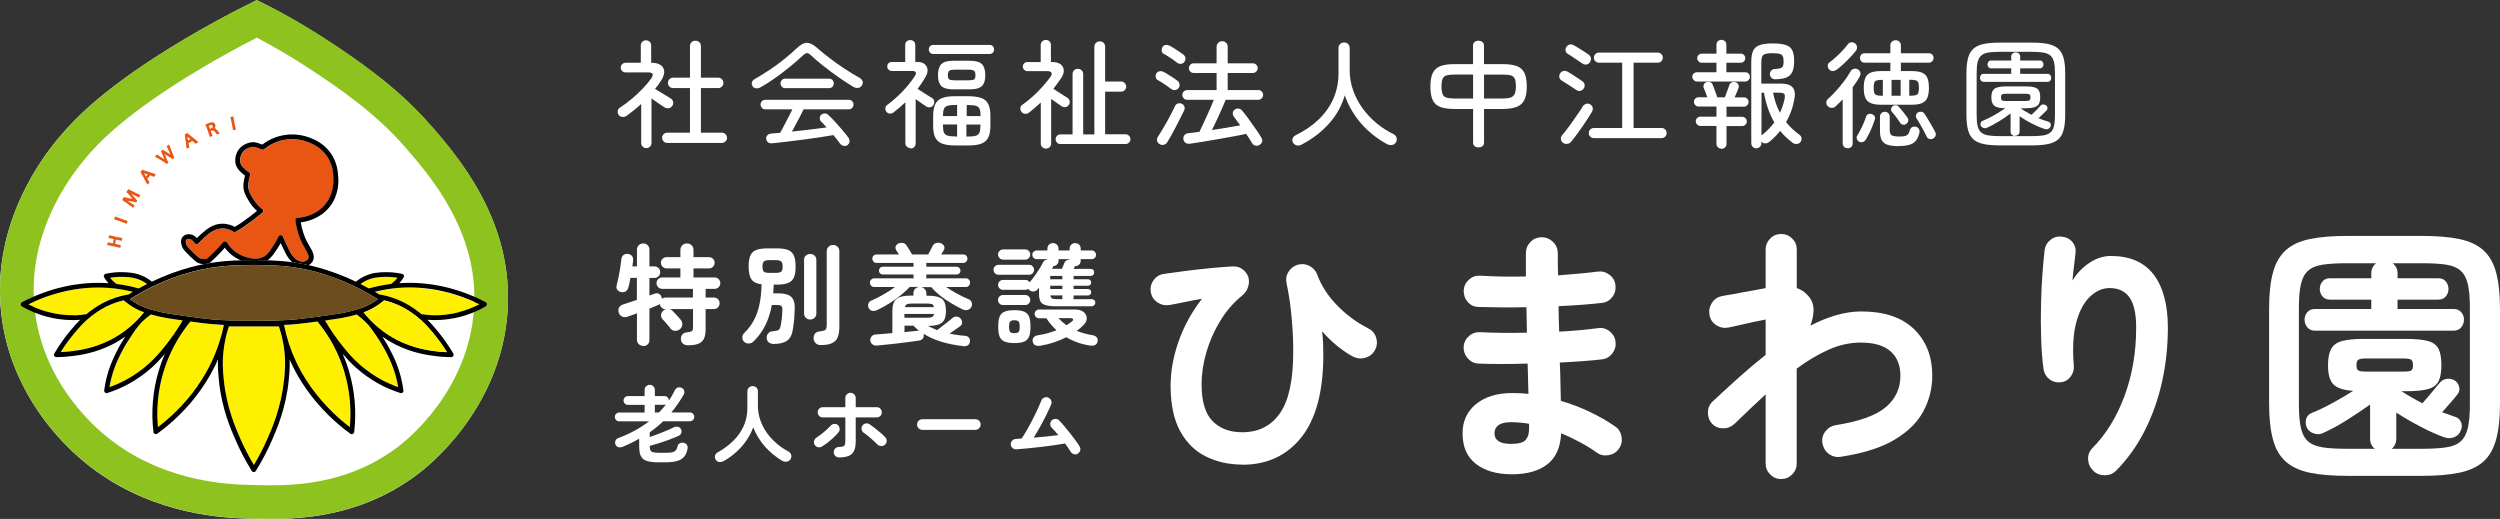 <?xml version="1.0" encoding="UTF-8"?><svg id="_レイヤー_2" xmlns="http://www.w3.org/2000/svg" viewBox="0 0 313.13 65"><rect x="0" y="0" width="313.13" height="65" fill="#333333" stroke="none"/><defs><style>.cls-1{fill:none;}.cls-1,.cls-2,.cls-3,.cls-4,.cls-5,.cls-6,.cls-7{stroke-width:0px;}.cls-2{fill:#e95513;}.cls-3{fill:#fff000;}.cls-4{fill:#000;}.cls-5{fill:#6c4d1e;}.cls-6{fill:#8dc21f;}.cls-7{fill:#fff;}</style></defs><g id="_レイヤー_1-2"><path class="cls-7" d="M80.95,18.55c-.18,0-.33-.06-.45-.18-.13-.12-.19-.28-.19-.48v-4.87c-.29.27-.59.53-.9.78s-.62.48-.93.71c-.16.11-.33.15-.53.14-.2-.02-.35-.1-.46-.26-.11-.16-.15-.32-.12-.5.03-.18.12-.31.28-.41.47-.3.95-.66,1.43-1.06.49-.4.95-.83,1.38-1.28s.8-.88,1.09-1.29c.37-.52.25-.78-.37-.78h-2.82c-.17,0-.31-.06-.43-.17-.12-.12-.18-.26-.18-.44,0-.17.06-.31.18-.42.12-.12.27-.18.43-.18h1.9v-2.16c0-.2.06-.35.19-.47.13-.12.28-.18.45-.18.19,0,.34.06.47.18s.19.27.19.47v2.16c.79,0,1.3.23,1.52.67.22.43.12.97-.31,1.62-.21.33-.46.66-.73.99.19.12.42.25.67.4s.49.3.73.44.43.26.58.36c.16.1.25.24.29.42s0,.35-.1.5c-.11.16-.25.25-.44.29-.18.03-.36,0-.53-.1-.21-.13-.46-.3-.77-.51s-.6-.42-.87-.61v5.56c0,.19-.06.35-.19.48-.13.12-.28.18-.47.18ZM83.57,17.9c-.18,0-.33-.06-.45-.19-.13-.13-.19-.28-.19-.45s.06-.33.19-.45c.13-.13.28-.19.45-.19h2.85v-5.59h-2.12c-.18,0-.33-.06-.45-.19-.13-.13-.19-.28-.19-.45,0-.19.06-.34.19-.47.13-.13.28-.19.45-.19h2.12v-3.96c0-.2.07-.37.2-.49s.29-.18.48-.18.36.06.49.18.2.29.2.49v3.96h2.18c.18,0,.33.06.45.19s.19.28.19.47c0,.18-.06.33-.19.45-.13.13-.28.19-.45.19h-2.18v5.59h2.63c.18,0,.33.06.45.19.13.13.19.28.19.45s-.06.33-.19.45c-.13.13-.28.19-.45.19h-6.85Z"/><path class="cls-7" d="M95.23,10.95c-.19.1-.37.13-.56.11s-.33-.12-.43-.3c-.09-.16-.11-.32-.05-.48s.17-.3.36-.39c.59-.33,1.19-.71,1.83-1.13s1.25-.87,1.84-1.35,1.12-.93,1.59-1.38c.46-.44.87-.66,1.24-.67.37,0,.79.2,1.26.61.44.39.96.81,1.55,1.27.59.45,1.22.9,1.87,1.33.65.43,1.29.82,1.9,1.16.22.12.36.27.41.45.05.19.02.36-.09.53s-.26.27-.46.3-.41-.01-.62-.14c-.59-.35-1.2-.76-1.86-1.21-.65-.46-1.28-.93-1.89-1.41-.61-.48-1.13-.93-1.58-1.35-.18-.17-.33-.25-.46-.25s-.29.09-.48.26c-.47.45-1.01.92-1.62,1.42-.61.5-1.24.98-1.89,1.44-.65.46-1.27.86-1.87,1.19ZM106.2,18.14c-.15.12-.31.16-.5.13-.19-.03-.33-.11-.44-.23-.13-.17-.26-.35-.41-.54-.15-.19-.3-.39-.47-.58-.5.09-1.07.18-1.73.28-.66.1-1.35.19-2.07.29s-1.42.18-2.08.26c-.67.08-1.26.15-1.78.2-.44.03-.69-.16-.75-.56-.02-.18.03-.34.16-.46s.29-.19.5-.2c.17-.02.34-.04.52-.05.18-.01.37-.03.56-.04.14-.23.3-.53.48-.88s.37-.71.56-1.08c.19-.37.36-.7.5-.99h-3.42c-.16,0-.29-.06-.4-.18-.11-.12-.17-.26-.17-.42s.06-.29.17-.41c.11-.12.25-.18.4-.18h10.5c.17,0,.3.06.41.18s.16.25.16.41-.05.29-.16.42c-.11.12-.24.18-.41.18h-5.68c-.12.25-.26.54-.43.87-.17.33-.35.66-.53.99-.18.34-.35.65-.5.93.76-.08,1.53-.17,2.3-.26.78-.1,1.46-.18,2.04-.26-.23-.28-.47-.53-.7-.75-.1-.11-.15-.24-.15-.41,0-.17.05-.3.17-.41.14-.13.29-.18.47-.18.18,0,.33.08.45.21.26.24.55.53.85.86.3.33.6.67.88,1,.29.34.54.65.75.94.11.14.16.3.15.48,0,.18-.08.33-.23.44ZM98.33,11.04c-.16,0-.29-.06-.4-.18-.11-.12-.17-.26-.17-.42s.06-.29.17-.41c.11-.12.25-.18.4-.18h5.54c.16,0,.29.06.4.18.11.12.16.25.16.41s-.05.29-.16.42c-.11.12-.24.18-.4.18h-5.54Z"/><path class="cls-7" d="M114.03,18.55c-.17,0-.32-.06-.45-.18s-.18-.27-.18-.47v-5.09c-.23.22-.47.44-.72.65-.24.21-.49.41-.75.61-.14.11-.29.16-.47.15-.18,0-.33-.08-.43-.22-.11-.13-.15-.28-.14-.45.01-.17.09-.31.23-.4.44-.32.88-.69,1.33-1.11.45-.42.86-.85,1.24-1.3.37-.45.68-.86.91-1.24.13-.2.16-.36.09-.46-.06-.1-.2-.15-.4-.15h-2.59c-.17,0-.3-.06-.41-.17-.11-.11-.16-.25-.16-.4,0-.17.05-.3.16-.4.11-.1.24-.15.41-.15h1.68v-2.12c0-.2.06-.35.18-.46.12-.11.27-.17.45-.17s.32.06.45.17c.12.11.18.27.18.46v2.12h.34c.34,0,.61.08.82.25.21.17.33.38.37.66.04.27-.03.57-.2.88-.16.27-.32.54-.49.8s-.35.51-.55.77c.17.11.37.24.6.39s.46.29.68.43.39.24.52.32c.16.09.25.22.28.4.03.18,0,.33-.09.47-.1.16-.23.25-.4.29s-.34,0-.5-.09c-.16-.11-.36-.25-.61-.42-.25-.18-.49-.35-.72-.51v5.54c0,.2-.06.35-.18.47s-.28.18-.46.18ZM116.89,6.76c-.17,0-.3-.06-.4-.17-.1-.11-.15-.25-.15-.4s.05-.29.15-.4c.1-.11.24-.16.4-.16h7.07c.17,0,.3.05.4.16.1.11.15.24.15.4s-.05.29-.15.4c-.1.11-.24.17-.4.17h-7.07ZM119.66,18.22c-.69,0-1.24-.08-1.65-.23-.41-.16-.7-.42-.87-.78-.18-.36-.26-.85-.26-1.46v-1.24c0-.61.09-1.1.26-1.46.17-.36.46-.62.87-.77.4-.16.95-.23,1.65-.23h1.61c.69,0,1.24.08,1.65.23s.7.41.87.77c.18.36.26.85.26,1.46v1.24c0,.61-.09,1.1-.26,1.46-.17.36-.47.62-.87.78-.4.16-.95.23-1.65.23h-1.61ZM119.39,11.19c-.71,0-1.21-.14-1.49-.42-.28-.28-.42-.73-.42-1.35s.14-1.09.42-1.38c.28-.29.78-.43,1.49-.43h2.11c.71,0,1.21.14,1.49.43.28.29.42.75.42,1.38s-.14,1.08-.42,1.35c-.28.28-.78.42-1.49.42h-2.11ZM118.11,14.54h1.77v-1.39h-.22c-.42,0-.74.03-.97.1s-.38.2-.46.39c-.08.2-.12.48-.12.86v.03ZM119.66,17.1h.22v-1.51h-1.77v.16c0,.37.04.65.12.85.08.19.24.33.46.39.22.07.55.1.97.1ZM119.57,10.06h1.76c.34,0,.57-.04.68-.12.11-.08.17-.26.17-.52s-.06-.46-.17-.55c-.11-.09-.34-.14-.68-.14h-1.76c-.34,0-.57.05-.68.14-.11.09-.17.28-.17.55s.06.44.17.52c.11.08.34.12.68.12ZM121.06,14.54h1.76v-.03c0-.38-.04-.67-.12-.86-.08-.19-.23-.33-.45-.39-.22-.07-.54-.1-.97-.1h-.2v1.39ZM121.06,17.1h.2c.43,0,.75-.03.97-.1.22-.07.37-.2.45-.39.08-.2.12-.48.12-.85v-.16h-1.76v1.51Z"/><path class="cls-7" d="M131,18.61c-.18,0-.33-.06-.45-.18-.13-.12-.19-.27-.19-.47v-5.12c-.24.22-.49.44-.73.65-.24.21-.49.41-.73.61-.16.12-.33.17-.51.15-.19-.01-.34-.09-.45-.24-.11-.15-.15-.31-.14-.48s.1-.31.26-.41c.4-.28.82-.62,1.27-1.02s.86-.82,1.25-1.25c.39-.43.72-.84.98-1.21.16-.22.2-.4.14-.53-.06-.13-.24-.2-.52-.2h-2.5c-.16,0-.29-.06-.4-.17s-.17-.25-.17-.4c0-.17.06-.3.17-.41.11-.11.25-.16.4-.16h1.67v-2.12c0-.19.06-.35.19-.47s.28-.18.45-.18c.19,0,.34.06.46.18.12.12.18.27.18.47v2.12h.13c.47,0,.83.09,1.08.28.25.19.38.44.4.74.02.3-.09.63-.32.99-.16.22-.31.45-.48.67-.16.22-.33.45-.5.67.17.11.36.24.59.39.23.15.45.3.67.43.22.14.39.24.5.31.14.09.23.22.27.39.04.17.02.33-.08.48-.1.16-.23.25-.4.29-.17.04-.34,0-.5-.09-.16-.11-.36-.25-.61-.42s-.49-.35-.72-.51v5.57c0,.2-.06.35-.19.47s-.28.18-.45.18ZM132.82,18.05c-.17,0-.31-.06-.42-.18-.12-.12-.18-.27-.18-.43s.06-.31.18-.43c.12-.12.26-.18.42-.18h1.52v-7.55c0-.2.06-.35.19-.48.13-.12.28-.18.47-.18s.34.06.47.18c.13.12.2.28.2.48v7.55h1.4V5.85c0-.19.07-.36.2-.48.13-.13.29-.19.48-.19s.36.06.48.19c.13.13.19.29.19.48v4.36h2c.17,0,.33.06.45.19s.19.28.19.45-.06.32-.19.45c-.13.12-.28.18-.45.18h-2v5.34h2.56c.17,0,.31.06.43.18.12.12.18.27.18.43s-.06.31-.18.43c-.12.12-.27.18-.43.18h-8.16Z"/><path class="cls-7" d="M146.72,11.16c-.14-.11-.31-.23-.51-.37-.2-.14-.41-.28-.62-.42-.21-.14-.39-.24-.55-.32-.15-.08-.24-.2-.28-.37-.04-.17-.02-.32.07-.47.09-.15.22-.24.39-.28.17-.04.33-.02.49.06.15.07.33.17.55.31.22.14.44.28.66.42s.39.27.52.37c.16.1.25.24.29.42.04.18,0,.35-.1.5-.1.15-.24.23-.42.26-.18.03-.34,0-.49-.12ZM145.24,18.05c-.17-.1-.27-.23-.31-.41-.04-.18,0-.34.09-.5.17-.25.35-.55.56-.89.2-.34.41-.69.61-1.05s.39-.71.56-1.05c.17-.33.31-.62.42-.86.08-.17.2-.28.36-.33.16-.05.33-.04.5.04.15.07.25.18.31.33.06.15.06.31-.02.49-.12.24-.26.54-.44.89s-.36.72-.56,1.1c-.2.38-.4.75-.59,1.1-.2.35-.37.65-.53.91-.1.16-.24.26-.42.31-.19.05-.36.02-.53-.07ZM147.47,7.87c-.14-.11-.31-.23-.52-.38-.21-.15-.42-.29-.63-.42-.21-.14-.39-.24-.55-.32-.15-.08-.23-.2-.26-.36-.03-.16,0-.31.07-.46.09-.17.22-.26.39-.29.17-.03.33,0,.49.07.17.08.36.19.57.32.21.14.43.28.64.42s.39.27.53.37c.15.11.24.25.27.42.03.17,0,.33-.11.49-.1.15-.23.23-.41.26s-.34-.01-.48-.11ZM157.79,18.14c-.17.11-.34.14-.53.1-.19-.04-.33-.14-.42-.29-.2-.35-.46-.75-.76-1.19-.43.1-.95.21-1.57.32-.62.12-1.27.23-1.95.35-.68.12-1.33.23-1.95.33-.62.1-1.14.18-1.56.24-.22.03-.41,0-.57-.12s-.24-.26-.26-.47c-.02-.19.03-.36.15-.5.12-.14.28-.21.5-.23.19-.02.39-.04.62-.07.23-.03.48-.06.74-.1.13-.25.27-.56.43-.91.16-.35.33-.72.51-1.1.18-.38.34-.75.49-1.1.15-.36.28-.66.37-.9h-3.34c-.17,0-.31-.06-.42-.18-.12-.12-.18-.27-.18-.43s.06-.31.18-.43c.12-.12.26-.18.42-.18h3.69v-2.14h-2.88c-.17,0-.31-.06-.42-.18-.12-.12-.17-.27-.17-.43s.06-.31.17-.42c.12-.12.26-.18.42-.18h2.88v-2.06c0-.21.07-.37.21-.51s.3-.2.49-.2c.2,0,.36.07.49.2s.2.3.2.51v2.06h3.16c.17,0,.31.06.42.18s.18.26.18.42-.06.31-.18.43c-.12.12-.26.18-.42.18h-3.16v2.14h3.83c.17,0,.31.06.43.18s.18.27.18.43-.06.31-.18.43-.27.18-.43.18h-4.08c-.13.32-.29.71-.5,1.18s-.42.93-.64,1.4c-.22.47-.41.87-.59,1.21.63-.1,1.27-.2,1.89-.3.63-.1,1.18-.2,1.66-.29-.16-.21-.3-.42-.45-.61s-.27-.36-.37-.52c-.1-.14-.13-.29-.11-.45s.1-.3.24-.39c.15-.11.3-.15.48-.13.17.02.31.1.43.23.23.27.5.62.8,1.03.3.42.6.83.89,1.25.29.42.53.78.72,1.1.11.17.15.33.12.5-.03.17-.13.31-.31.42Z"/><path class="cls-7" d="M163.05,18.11c-.19.1-.38.13-.58.11s-.36-.13-.49-.31c-.12-.17-.14-.35-.08-.54.06-.19.2-.34.4-.44,1.11-.55,2.07-1.2,2.87-1.97.8-.77,1.41-1.64,1.84-2.61.43-.98.64-2.03.64-3.17v-3.16c0-.21.07-.39.21-.51.14-.13.3-.19.5-.19s.36.06.49.19c.13.13.2.3.2.51v2.76c0,.87.14,1.7.42,2.51.28.8.68,1.56,1.18,2.26.51.7,1.1,1.33,1.76,1.88.67.55,1.38,1.01,2.14,1.38.18.09.31.23.37.44.06.21.04.4-.08.59-.12.18-.28.28-.48.32-.2.04-.4,0-.6-.09-1.24-.67-2.31-1.52-3.23-2.55-.91-1.03-1.61-2.22-2.1-3.58-.37,1.31-1.03,2.49-1.97,3.54-.94,1.05-2.08,1.93-3.43,2.63Z"/><path class="cls-7" d="M185.19,18.46c-.21,0-.38-.05-.5-.16-.12-.11-.18-.26-.18-.47v-4.18h-2.3c-.75,0-1.35-.08-1.8-.25-.45-.17-.77-.45-.96-.86s-.29-.98-.29-1.7.1-1.31.31-1.72c.21-.4.53-.69.97-.85s1.03-.24,1.76-.24h2.3v-2.3c0-.19.06-.35.18-.46.12-.11.29-.17.5-.17s.37.06.5.17c.13.11.19.27.19.46v2.3h2.31c.74,0,1.33.08,1.78.24.44.16.77.44.97.85s.3.98.3,1.72-.1,1.29-.31,1.7-.54.7-.99.86-1.03.25-1.74.25h-2.31v4.18c0,.2-.06.36-.19.47-.13.11-.29.16-.5.16ZM182.21,12.34h2.3v-3h-2.3c-.42,0-.75.03-.99.09-.24.06-.42.2-.52.41-.1.21-.15.54-.15.99,0,.42.05.74.14.96s.26.37.5.44.58.11,1.03.11ZM185.88,12.34h2.31c.41,0,.74-.04.98-.11.24-.07.42-.22.53-.44.11-.22.17-.54.17-.96,0-.45-.05-.78-.15-.99-.1-.21-.28-.35-.52-.41-.24-.06-.58-.09-1.01-.09h-2.31v3Z"/><path class="cls-7" d="M197.44,11.28c-.15-.11-.33-.23-.56-.38-.22-.15-.45-.29-.68-.44-.23-.15-.43-.27-.59-.37-.15-.09-.24-.21-.29-.38s-.02-.33.07-.48c.09-.17.22-.28.39-.33.17-.05.34-.04.5.05.18.09.39.21.63.37.24.16.49.31.72.47s.43.28.56.38c.16.11.25.25.28.42.03.18,0,.35-.12.51-.1.16-.24.25-.42.28s-.35,0-.5-.11ZM195.75,17.87c-.16-.13-.24-.28-.25-.47s.06-.36.21-.53c.18-.2.39-.46.62-.77.23-.31.46-.63.7-.97.24-.34.47-.66.68-.98.22-.32.4-.59.54-.83.11-.17.25-.27.44-.32.18-.05.36-.02.51.09.16.1.25.23.29.4.04.17,0,.34-.1.52-.2.35-.46.76-.77,1.22-.31.46-.62.92-.95,1.37-.33.45-.62.83-.89,1.16-.13.16-.29.24-.5.26-.2.02-.39-.03-.54-.16ZM198.21,7.97c-.15-.11-.33-.23-.56-.38s-.45-.29-.67-.45-.42-.28-.58-.37c-.16-.09-.26-.21-.3-.38s-.02-.32.07-.47c.1-.17.23-.28.4-.33.17-.05.33-.04.49.05.18.09.39.21.64.37s.49.31.73.46c.24.15.42.28.55.37.16.12.25.26.28.44.03.18,0,.35-.12.51-.1.16-.24.25-.42.29-.18.03-.35,0-.5-.11ZM199.64,17.3c-.18,0-.33-.06-.45-.18-.13-.12-.19-.27-.19-.45,0-.19.06-.34.19-.46.13-.12.28-.18.45-.18h3.54V7.85h-2.91c-.17,0-.32-.06-.45-.18-.12-.12-.18-.27-.18-.45,0-.17.06-.31.18-.44s.27-.19.45-.19h7.37c.18,0,.32.06.45.19.12.13.18.27.18.44,0,.18-.06.32-.18.45s-.27.18-.45.18h-3.03v8.18h3.5c.18,0,.33.06.45.18.13.12.19.28.19.46,0,.18-.06.32-.19.45-.13.12-.28.18-.45.18h-8.47Z"/><path class="cls-7" d="M212.55,10.21c-.16,0-.29-.06-.41-.18s-.18-.25-.18-.41c0-.17.06-.3.18-.41s.25-.16.41-.16h2.44v-1.19h-1.84c-.16,0-.29-.06-.4-.17s-.17-.25-.17-.4c0-.17.06-.3.17-.41.11-.11.25-.16.4-.16h1.84v-1.1c0-.2.06-.35.18-.46.12-.11.27-.17.43-.17.18,0,.32.06.45.17.12.11.18.27.18.46v1.1h1.8c.16,0,.29.05.4.16.11.11.17.24.17.41,0,.16-.06.29-.17.4s-.25.17-.4.17h-1.8v1.19h2.36c.17,0,.3.05.42.16.11.11.17.24.17.41,0,.16-.06.29-.17.41-.11.12-.25.18-.42.18h-6.04ZM215.6,18.62c-.17,0-.31-.06-.43-.18-.12-.12-.18-.27-.18-.45v-2.22h-2.02c-.16,0-.29-.06-.4-.17s-.17-.25-.17-.4c0-.17.06-.31.17-.42s.25-.17.4-.17h2.02v-1.27h-2.25c-.16,0-.29-.06-.4-.18-.11-.12-.17-.25-.17-.41s.06-.29.17-.4c.11-.11.25-.17.4-.17h1.11c-.08-.21-.16-.44-.25-.67-.09-.23-.16-.39-.2-.49-.06-.15-.05-.29.01-.44.07-.15.18-.24.34-.29.17-.06.32-.06.46,0,.14.05.25.16.31.33.05.11.11.26.18.46s.15.4.22.61.13.37.17.5h.95c.06-.16.12-.33.2-.53.07-.2.14-.39.21-.57.06-.18.11-.31.14-.4.05-.17.15-.29.31-.36.16-.07.31-.09.47-.04.17.05.28.14.36.29.07.14.08.29.02.46-.04.11-.11.27-.2.5-.1.23-.2.44-.29.66h1.18c.17,0,.3.06.41.17.11.11.16.25.16.4s-.05.29-.16.41-.24.18-.41.18h-2.19v1.27h1.95c.17,0,.3.06.42.17s.17.25.17.42c0,.16-.06.29-.17.4s-.25.17-.42.17h-1.95v2.22c0,.18-.06.34-.18.45-.12.12-.27.18-.45.18ZM219.98,18.58c-.17,0-.31-.06-.44-.18-.13-.12-.19-.28-.19-.46V7.79c0-.59.07-1.06.22-1.4s.41-.58.8-.73c.39-.15.94-.22,1.66-.22s1.28.07,1.66.2c.38.13.65.36.8.67s.23.75.23,1.31c0,.59-.07,1.05-.23,1.38-.15.34-.4.57-.75.71-.35.14-.81.21-1.4.22-.2,0-.35-.06-.46-.18-.11-.12-.18-.27-.2-.46,0-.18.05-.32.17-.45s.27-.19.46-.2c.46-.02.76-.08.89-.2.14-.11.2-.35.2-.71,0-.3-.03-.53-.1-.68-.07-.15-.2-.25-.4-.31-.2-.05-.5-.08-.89-.08s-.68.03-.88.09-.34.17-.41.33c-.07.16-.11.4-.11.71v2.68h2.43c.72,0,1.22.16,1.49.48.27.32.35.8.22,1.45-.1.55-.23,1.06-.41,1.54-.17.48-.38.93-.63,1.36.25.31.52.6.81.87.29.27.59.51.9.74.14.1.21.24.23.42.01.18-.03.34-.14.47-.12.14-.27.22-.46.23-.19.02-.36-.02-.5-.13-.61-.46-1.14-.96-1.58-1.51-.38.49-.83.95-1.36,1.38-.14.12-.3.18-.48.19-.19,0-.34-.05-.47-.18,0-.02-.02-.04-.04-.06v.21c0,.18-.06.34-.19.46s-.28.18-.45.18ZM220.62,16.98s.02-.03.04-.04c.01,0,.03-.02.04-.03.61-.49,1.12-1.01,1.54-1.58-.61-1.03-1.04-2.27-1.3-3.72h-.31v5.37ZM222.95,14.11c.25-.53.44-1.1.57-1.71.06-.31.05-.52-.04-.63s-.29-.16-.64-.16h-.76c.18.93.46,1.76.86,2.5Z"/><path class="cls-7" d="M231.43,18.56c-.19,0-.34-.05-.45-.16s-.18-.26-.18-.45v-5.5c-.15.16-.29.3-.45.45s-.3.28-.43.42c-.14.13-.3.19-.49.19s-.35-.07-.49-.2c-.13-.13-.19-.28-.19-.46s.07-.33.2-.45c.35-.31.7-.66,1.05-1.05.35-.39.68-.79,1-1.21.31-.42.57-.82.79-1.2.09-.17.22-.27.41-.32.19-.05.36-.02.51.07.16.1.26.23.3.39.04.17.02.33-.07.5-.25.45-.55.9-.89,1.36v7.02c0,.19-.06.35-.18.45s-.27.16-.45.16ZM230.04,8.72c-.16.12-.32.18-.49.18s-.32-.07-.46-.22c-.12-.14-.17-.29-.16-.46,0-.17.08-.3.2-.4.42-.3.84-.67,1.27-1.09.43-.42.78-.82,1.05-1.19.11-.15.25-.23.42-.24.17-.01.33.03.48.14.14.1.22.24.24.42.02.18-.02.34-.12.48-.19.24-.42.51-.69.8s-.56.58-.86.86c-.3.28-.59.52-.88.74ZM232.85,17.73c-.14-.07-.23-.18-.28-.34s-.03-.3.06-.42c.13-.21.26-.44.4-.72s.28-.55.4-.84c.13-.29.22-.54.29-.77.05-.17.14-.28.29-.34s.29-.07.45,0c.16.05.27.14.34.27s.07.28.01.45c-.07.22-.17.49-.29.8s-.26.61-.41.91c-.15.3-.29.56-.42.78-.1.14-.22.23-.37.28-.15.05-.3.03-.46-.04ZM235.66,13.12c-.55,0-.98-.06-1.31-.19-.33-.13-.56-.34-.7-.65s-.21-.73-.21-1.28.07-.97.21-1.28.38-.52.7-.64c.33-.12.76-.18,1.31-.18h1.11v-1.05h-3.23c-.18,0-.31-.06-.42-.18-.1-.12-.15-.25-.15-.41,0-.17.05-.3.15-.42.1-.11.24-.17.42-.17h3.23v-.97c0-.2.06-.35.19-.48.13-.12.28-.18.47-.18s.34.06.47.18c.13.12.19.28.19.48v.97h3.51c.18,0,.32.06.42.17.11.11.16.25.16.42,0,.16-.05.29-.16.41s-.25.18-.42.18h-3.51v1.05h1.29c.55,0,.98.06,1.31.18.33.12.56.34.7.64s.21.73.21,1.28-.07.97-.21,1.28-.38.52-.7.65c-.33.13-.76.19-1.31.19h-3.72ZM235.8,11.99h.03v-1.99h-.03c-.32,0-.56.02-.72.07-.16.04-.27.14-.32.28-.05.14-.08.36-.08.65s.03.51.08.65c.05.14.16.23.33.28.17.04.4.07.72.07ZM237.88,18.31c-.59,0-1.07-.05-1.42-.16s-.6-.3-.76-.58c-.16-.28-.23-.68-.23-1.19v-1.76c0-.18.06-.33.18-.45.12-.11.27-.17.43-.17s.31.06.43.17c.12.11.18.26.18.45v1.65c0,.35.08.58.25.68.17.1.49.15.98.15.45,0,.76-.05.92-.16.17-.11.29-.33.38-.66.05-.17.15-.29.29-.36.15-.07.31-.09.48-.04s.3.15.37.3c.07.15.09.32.04.5-.15.6-.4,1.01-.78,1.25-.37.24-.96.36-1.76.36ZM238.79,15.5c-.12.1-.25.14-.4.12s-.28-.08-.37-.2c-.08-.14-.18-.29-.31-.47-.13-.18-.26-.35-.39-.52-.13-.17-.25-.3-.34-.4-.1-.11-.14-.23-.12-.36.01-.13.07-.25.17-.34.11-.1.24-.15.39-.15s.27.05.37.16c.1.1.22.23.36.4.14.17.28.34.41.52.13.17.24.32.32.44.11.13.15.26.14.41-.01.15-.09.27-.21.38ZM236.92,11.99h1.14v-1.99h-1.14v1.99ZM239.14,11.99h.09c.32,0,.56-.02.72-.07.16-.04.27-.14.32-.28.05-.14.08-.36.08-.65s-.03-.51-.08-.65c-.05-.14-.16-.23-.32-.28-.16-.04-.4-.07-.72-.07h-.09v1.99ZM242.11,17.36c-.15.08-.3.09-.45.04-.16-.05-.27-.15-.35-.31-.09-.2-.21-.44-.36-.72s-.31-.55-.46-.82-.3-.51-.44-.72c-.08-.13-.1-.27-.06-.42s.12-.26.25-.33c.15-.08.3-.1.45-.07.15.03.27.11.36.25.14.19.29.43.45.71.17.28.33.56.49.83.16.28.29.52.4.74.08.17.09.32.04.47-.05.15-.16.26-.31.34Z"/><path class="cls-7" d="M250.48,18.21c-.79,0-1.45-.05-1.99-.16-.54-.11-.96-.3-1.29-.57-.32-.27-.55-.66-.69-1.16-.14-.5-.21-1.15-.21-1.94v-5.21c0-.79.07-1.43.21-1.93s.37-.88.69-1.16c.32-.28.75-.47,1.29-.58.54-.11,1.2-.16,1.99-.16h4.01c.79,0,1.45.05,1.99.16.54.11.96.3,1.29.58.32.28.55.67.69,1.16s.21,1.14.21,1.93v5.21c0,.79-.07,1.44-.21,1.94-.14.5-.37.89-.69,1.16-.32.27-.75.46-1.29.57-.54.11-1.2.16-1.99.16h-4.01ZM250.48,17.05h4.01c.58,0,1.05-.03,1.43-.09.38-.06.68-.18.89-.36s.37-.45.45-.8c.09-.35.13-.82.13-1.4v-5.25c0-.59-.04-1.05-.13-1.4-.09-.35-.24-.62-.45-.8-.21-.18-.51-.3-.89-.37-.38-.06-.86-.09-1.43-.09h-4.01c-.58,0-1.05.03-1.43.09-.38.06-.68.19-.89.37-.21.18-.37.45-.45.8-.09.35-.13.82-.13,1.4v5.25c0,.58.04,1.05.13,1.4.09.35.24.62.45.8s.51.3.89.36c.38.06.86.09,1.43.09ZM248.46,10.25c-.15,0-.26-.05-.34-.15s-.12-.22-.12-.34c0-.14.04-.26.12-.36.08-.1.2-.15.34-.15h3.45v-.69h-2.52c-.14,0-.25-.05-.33-.15-.08-.1-.12-.22-.12-.34s.04-.24.12-.34.19-.15.33-.15h2.52v-.47c0-.17.06-.3.17-.4.11-.1.25-.15.4-.15s.29.05.39.15c.11.1.16.23.16.4v.47h2.47c.14,0,.25.05.33.15s.12.22.12.34-.04.24-.12.34c-.08.1-.19.15-.33.15h-2.47v.69h3.44c.14,0,.25.05.33.15.08.1.12.22.12.36,0,.13-.04.24-.12.34s-.19.15-.33.15h-8.02ZM252.38,17.03c-.16,0-.29-.05-.39-.15-.11-.1-.16-.24-.16-.42v-2.25c-.43.33-.92.66-1.47,1s-1.06.6-1.51.8c-.14.06-.28.06-.42.01-.15-.05-.25-.13-.32-.23-.06-.13-.07-.26-.03-.39.04-.13.13-.22.26-.27.27-.11.58-.25.91-.42.34-.17.67-.36,1-.56s.63-.4.91-.59c-.68,0-1.14-.12-1.38-.32-.24-.21-.36-.55-.36-1.04,0-.52.13-.88.39-1.08s.76-.3,1.5-.3h2.35c.51,0,.89.04,1.16.12s.46.22.56.42c.11.2.16.48.16.83s-.05.61-.16.81c-.11.2-.3.34-.56.43-.27.09-.66.13-1.16.13h-.57c.19.15.41.29.64.42.23.14.47.27.72.4.12-.11.25-.23.4-.38s.28-.29.41-.42c.13-.14.22-.24.29-.31.08-.12.18-.18.31-.19s.26.02.37.09c.11.06.18.15.21.28.03.13,0,.24-.07.35-.13.13-.29.29-.49.48-.2.19-.38.37-.55.53.21.09.42.17.63.24.2.07.4.13.58.18.14.04.23.12.29.23.05.12.06.24,0,.38-.06.15-.16.25-.3.31s-.28.06-.43.01c-.52-.17-1.06-.4-1.62-.69-.57-.29-1.07-.6-1.52-.91v1.87c0,.18-.05.32-.16.42-.11.1-.24.15-.41.15ZM251.3,12.65h2.35c.26,0,.44-.02.53-.07s.14-.18.14-.38c0-.22-.05-.34-.14-.39s-.27-.07-.53-.07h-2.35c-.26,0-.44.02-.53.07s-.14.17-.14.39c0,.2.05.33.14.38s.27.07.53.07Z"/><path class="cls-7" d="M155.58,58.19c-1.66,0-3.17-.34-4.53-1.01-1.37-.67-2.44-1.73-3.24-3.19-.79-1.45-1.19-3.36-1.19-5.7,0-1.77.33-3.6.99-5.5s1.64-3.69,2.94-5.37c-.67.11-1.35.24-2.05.39-.69.15-1.36.27-2.01.39-.56.09-1.06-.02-1.51-.32-.45-.3-.73-.72-.84-1.26-.09-.56.02-1.06.34-1.51.31-.45.74-.72,1.28-.8.78-.11,1.68-.24,2.7-.37s2.05-.25,3.09-.35c1.04-.1,1.99-.17,2.84-.22.45-.02.84.08,1.19.32.35.24.6.55.76.96.13.38.13.79,0,1.24s-.39.83-.77,1.14c-1.07.87-1.99,1.93-2.75,3.19-.76,1.25-1.34,2.57-1.73,3.94-.39,1.38-.59,2.69-.59,3.94,0,2.17.46,3.72,1.38,4.65.92.93,2.16,1.39,3.72,1.39,2.06,0,3.64-.81,4.75-2.43,1.11-1.62,1.65-4.23,1.63-7.84,0-1.19-.06-2.51-.19-3.98-.12-1.46-.34-2.95-.65-4.45-.11-.51-.02-.99.27-1.43s.68-.72,1.17-.86c.52-.13,1-.08,1.46.17.46.25.78.62.96,1.11.51,1.39,1.35,2.67,2.5,3.84,1.15,1.18,2.43,2.12,3.84,2.84.51.25.86.63,1.02,1.16.17.53.13,1.04-.12,1.53-.25.49-.63.82-1.16.99-.53.17-1.04.14-1.53-.08-.69-.36-1.39-.83-2.1-1.41-.7-.58-1.32-1.18-1.86-1.81.07.49.11.99.13,1.49.02.5.03.98.03,1.43,0,4.59-.91,8.03-2.73,10.34-1.82,2.3-4.3,3.46-7.43,3.46Z"/><path class="cls-7" d="M189.3,59.4c-1.83,0-3.31-.43-4.43-1.29s-1.68-2.14-1.68-3.84c0-1.52.56-2.74,1.69-3.66,1.13-.92,2.65-1.38,4.55-1.38.67,0,1.34.03,2.01.1l-.1-3.79c-2.33.07-4.39.07-6.17,0-.56-.04-1.01-.27-1.36-.69s-.51-.89-.49-1.43c.05-.54.27-.98.69-1.34.41-.36.89-.51,1.43-.47.85.04,1.77.07,2.77.08.99.01,2.01,0,3.04-.02-.02-.54-.03-1.07-.03-1.61s-.01-1.06-.03-1.58c-1.1.02-2.16.03-3.19.02-1.03-.01-1.97-.03-2.82-.05-.56-.02-1.01-.24-1.36-.65s-.51-.9-.49-1.46c.05-.54.27-.98.69-1.34.41-.36.89-.51,1.43-.47,1.66.11,3.55.15,5.67.1v-2.89c0-.56.19-1.03.57-1.43.38-.39.85-.59,1.41-.59s1.03.2,1.43.59.59.87.59,1.43v1.29c0,.46.01.95.03,1.46.92-.07,1.8-.14,2.65-.22s1.62-.16,2.32-.25c.54-.07,1.02.06,1.46.39.44.32.69.75.76,1.29.07.56-.06,1.06-.39,1.49-.32.44-.76.69-1.29.75-.78.09-1.64.17-2.57.24s-1.88.12-2.87.17c0,.52,0,1.04.02,1.58s.03,1.07.05,1.61c.89-.04,1.75-.11,2.57-.18.82-.08,1.57-.16,2.27-.25.54-.09,1.02.03,1.46.37.44.34.69.77.76,1.31s-.06,1.02-.39,1.46-.76.69-1.29.76c-.76.09-1.59.17-2.48.23-.9.07-1.84.12-2.82.17.04.9.07,1.75.08,2.55s.03,1.56.05,2.25c1.3.38,2.53.85,3.69,1.41,1.16.56,2.19,1.15,3.09,1.78.45.29.72.72.82,1.28.1.56,0,1.06-.32,1.51-.31.45-.74.72-1.29.82-.55.1-1.05,0-1.49-.32-.63-.45-1.32-.88-2.08-1.29-.76-.41-1.56-.79-2.38-1.12-.09,1.77-.67,3.07-1.75,3.89-1.07.83-2.56,1.24-4.46,1.24ZM189.27,55.6c.92,0,1.52-.16,1.81-.49.29-.32.44-.79.44-1.39v-.64c-.76-.13-1.51-.2-2.25-.2s-1.24.12-1.58.37c-.34.25-.5.58-.5,1.01,0,.9.69,1.34,2.08,1.34Z"/><path class="cls-7" d="M223.1,60c-.54,0-1-.19-1.38-.57-.38-.38-.57-.84-.57-1.38v-8.66c-.63.58-1.27,1.19-1.93,1.81-.66.63-1.31,1.25-1.96,1.88-.4.38-.88.57-1.43.57s-1.01-.19-1.39-.57c-.36-.4-.53-.88-.52-1.44.01-.56.22-1.02.62-1.38,1.05-.98,2.13-1.97,3.24-2.97,1.11-1,2.23-1.94,3.37-2.84v-4.43c-.38.07-.87.17-1.48.3s-1.2.27-1.78.4c-.58.13-1.04.24-1.38.3-.54.11-1.04.02-1.51-.27-.47-.29-.76-.71-.87-1.24-.11-.56-.02-1.07.27-1.54.29-.47.7-.76,1.24-.87.18-.04.5-.11.97-.18s1-.17,1.58-.29c.58-.11,1.14-.21,1.68-.3.54-.09.96-.17,1.28-.24v-4.83c0-.54.19-.99.57-1.38s.84-.57,1.38-.57,1,.19,1.38.57c.38.38.57.84.57,1.38v4.83c.67.22,1.23.65,1.68,1.28.29.43.43.93.42,1.51s-.14,1.22-.39,1.91c1.07-.56,2.15-1,3.22-1.31s2.13-.47,3.15-.47c2.86,0,5.06.73,6.59,2.2s2.3,3.42,2.3,5.86c0,1.54-.36,3.01-1.09,4.4-.73,1.39-1.93,2.58-3.61,3.59-1.68,1.01-3.93,1.72-6.75,2.15-.56.09-1.06-.03-1.49-.35-.44-.32-.71-.77-.82-1.33-.09-.56.03-1.06.37-1.49.34-.44.77-.7,1.31-.79,2.98-.47,5.07-1.23,6.28-2.27,1.21-1.04,1.81-2.34,1.81-3.91,0-1.32-.41-2.34-1.24-3.07-.83-.73-2.07-1.09-3.73-1.09-1.36,0-2.71.3-4.03.89s-2.65,1.38-3.99,2.37v11.88c0,.54-.19,1-.57,1.38s-.84.57-1.38.57Z"/><path class="cls-7" d="M262.19,58.96c-.4-.38-.62-.85-.65-1.41-.03-.56.15-1.04.55-1.44,1.7-1.72,3.04-3.89,4.01-6.51.97-2.62,1.46-5.47,1.46-8.56,0-1.75-.28-3.01-.84-3.79-.56-.78-1.39-1.17-2.48-1.17-.9,0-1.72.36-2.48,1.09-.76.73-1.33,1.81-1.71,3.24-.38,1.43-.48,3.23-.3,5.4.04.52-.1.98-.42,1.39-.32.41-.74.64-1.26.69-.54.04-1-.09-1.39-.4s-.63-.73-.72-1.24c-.16-1.16-.26-2.44-.3-3.84-.05-1.4-.05-2.8-.02-4.2.03-1.4.09-2.7.18-3.89.09-1.2.18-2.19.27-2.97.07-.54.31-.97.74-1.31.42-.34.91-.47,1.44-.4.56.07,1,.3,1.33.71s.44.89.35,1.48c-.05.4-.11.92-.18,1.54-.08.63-.14,1.22-.19,1.78.51-.87,1.21-1.61,2.08-2.2.87-.59,1.78-.89,2.72-.89,2.39,0,4.18.78,5.37,2.33,1.19,1.56,1.78,3.78,1.78,6.66,0,2.3-.24,4.55-.72,6.73-.48,2.18-1.2,4.22-2.15,6.11-.95,1.89-2.14,3.56-3.57,5.02-.38.4-.86.61-1.43.62-.57,0-1.06-.17-1.46-.55Z"/><path class="cls-7" d="M293.97,59.6c-1.86,0-3.41-.13-4.66-.39-1.25-.26-2.25-.72-3-1.38s-1.29-1.58-1.61-2.77c-.33-1.19-.49-2.7-.49-4.53v-11.85c0-1.86.16-3.38.49-4.56.32-1.19.86-2.11,1.61-2.79.75-.67,1.75-1.13,3-1.39,1.25-.26,2.81-.39,4.66-.39h9.4c1.86,0,3.41.13,4.66.39s2.25.72,3,1.39c.75.67,1.29,1.6,1.61,2.79.32,1.19.49,2.71.49,4.56v11.85c0,1.83-.16,3.34-.49,4.53s-.86,2.11-1.61,2.77c-.75.66-1.75,1.12-3,1.38s-2.81.39-4.66.39h-9.4ZM293.97,56.21h3.49c-.4-.29-.6-.72-.6-1.28v-4.26c-.87.63-1.85,1.27-2.92,1.95-1.07.67-2.04,1.2-2.89,1.58-.4.2-.81.24-1.21.1-.4-.13-.69-.36-.87-.67-.18-.36-.22-.73-.13-1.11.09-.38.34-.65.74-.81.74-.29,1.58-.69,2.53-1.21.95-.51,1.83-1.03,2.63-1.54-1.23-.09-2.06-.37-2.5-.84-.44-.47-.65-1.26-.65-2.38,0-.87.13-1.55.39-2.03.26-.48.71-.81,1.34-.99.64-.18,1.54-.27,2.7-.27h5.34c1.21,0,2.13.09,2.77.27.64.18,1.07.51,1.31.99.24.48.35,1.16.35,2.03s-.12,1.52-.35,2c-.23.48-.67.81-1.31.99-.64.18-1.56.27-2.77.27h-.57c.38.25.79.5,1.24.76s.91.51,1.38.75c.36-.4.76-.86,1.19-1.38.44-.51.73-.87.89-1.07.22-.31.51-.51.87-.59.36-.08.71-.03,1.04.15.29.16.49.41.6.77.11.36.05.68-.17.97-.2.27-.5.63-.89,1.07-.39.45-.74.85-1.06,1.21.27.09.54.18.8.27s.51.18.74.27c.38.09.65.31.81.65.16.35.16.7,0,1.06-.16.43-.44.72-.84.87-.4.16-.83.16-1.28,0-.87-.31-1.86-.76-2.95-1.33-1.1-.57-2.1-1.16-3.02-1.76v3.26c0,.54-.19.96-.57,1.28h3.79c1.25,0,2.27-.06,3.05-.18s1.39-.37,1.81-.76c.42-.38.72-.94.89-1.69.17-.75.25-1.74.25-2.97v-12.01c0-1.25-.08-2.25-.25-2.99-.17-.74-.47-1.3-.89-1.69-.43-.39-1.03-.65-1.81-.77s-1.8-.18-3.05-.18h-3.66c.4.34.6.75.6,1.24v.64h5.1c.4,0,.72.13.94.4.22.27.34.58.34.94s-.11.67-.34.94c-.22.27-.54.4-.94.4h-5.1v1.17h7.01c.4,0,.72.13.96.4.24.27.35.58.35.94s-.12.68-.35.96c-.23.28-.55.42-.96.42h-17.35c-.4,0-.72-.14-.96-.42-.23-.28-.35-.6-.35-.96s.12-.67.35-.94.55-.4.96-.4h7.05v-1.17h-5.17c-.4,0-.72-.13-.94-.4-.22-.27-.34-.58-.34-.94s.11-.67.34-.94c.22-.27.54-.4.94-.4h5.17v-.64c0-.49.2-.91.6-1.24h-3.66c-1.23,0-2.24.06-3.04.18s-1.4.38-1.83.77c-.43.39-.72.96-.89,1.69-.17.74-.25,1.73-.25,2.99v12.01c0,1.23.08,2.22.25,2.97.17.75.46,1.31.89,1.69.42.38,1.03.63,1.83.76s1.81.18,3.04.18ZM296.29,46.54h4.8c.45,0,.75-.04.91-.13.16-.09.23-.31.23-.67s-.08-.59-.23-.69c-.16-.1-.46-.15-.91-.15h-4.8c-.43,0-.72.05-.89.15-.17.1-.25.33-.25.69s.08.58.25.67c.17.09.46.13.89.13Z"/><path class="cls-7" d="M80.57,43.32c-.22,0-.41-.07-.56-.21-.15-.14-.23-.33-.23-.57v-3.3c-.22.08-.42.16-.62.23s-.36.13-.51.18c-.28.1-.53.1-.73,0-.21-.1-.34-.26-.42-.49-.07-.24-.06-.45.04-.64.1-.19.28-.32.55-.4.46-.15,1.02-.33,1.68-.56v-2.76h-.81c-.04.23-.08.45-.12.66-.05.21-.09.39-.14.55-.06.23-.18.39-.34.49s-.36.13-.59.08c-.19-.04-.34-.14-.46-.3-.11-.16-.14-.36-.07-.57.08-.29.16-.63.24-1.02s.15-.78.21-1.18c.06-.4.11-.76.14-1.07.02-.22.11-.38.27-.5s.34-.16.54-.14c.21.03.38.11.5.24.12.13.17.32.16.55,0,.12-.02.24-.04.37s-.04.26-.05.41h.57v-2.09c0-.24.08-.43.23-.57.16-.15.34-.22.56-.22s.4.07.55.22c.15.15.22.34.22.57v2.09h.64c.2,0,.37.07.51.21s.2.3.2.51-.07.37-.2.51c-.14.14-.31.21-.51.21h-.64v2.2c.13-.05.24-.08.35-.12.1-.03.2-.07.29-.1.18-.07.36-.08.53,0s.28.21.35.42c.02.04.03.07.04.11,0,.04.01.07.01.11.14-.11.29-.16.45-.16h3.43v-1.09h-3.84c-.2,0-.37-.07-.51-.21s-.21-.31-.21-.51.07-.36.21-.5.31-.21.51-.21h2.27v-1.13h-1.72c-.2,0-.37-.07-.51-.21-.14-.14-.21-.31-.21-.51s.07-.36.21-.49.3-.2.51-.2h1.72v-.89c0-.25.08-.44.24-.6.16-.15.35-.23.58-.23s.42.08.58.23c.16.15.24.35.24.6v.89h1.93c.2,0,.37.07.51.2s.21.3.21.49-.07.37-.21.51c-.14.14-.3.21-.51.21h-1.93v1.13h2.64c.2,0,.37.07.51.21s.21.31.21.5-.07.37-.21.51-.31.21-.51.21h-1.12v1.09h1.04c.2,0,.37.07.51.21.14.14.2.31.2.51s-.07.37-.2.51c-.14.14-.31.21-.51.21h-1.04v2.49c0,.52-.07.93-.21,1.22-.14.3-.38.51-.7.64-.33.13-.78.19-1.34.19-.23,0-.42-.07-.59-.21-.16-.14-.25-.33-.26-.59,0-.23.06-.42.2-.57.14-.15.33-.24.55-.25.33-.04.54-.09.63-.16s.14-.22.14-.44v-2.32h-2.93c.14.05.26.12.36.22.07.07.18.18.31.32.13.14.27.29.4.43s.24.26.31.36c.16.19.22.4.21.62-.02.22-.12.41-.3.57-.17.15-.37.21-.6.21-.23,0-.42-.1-.56-.27-.06-.09-.16-.21-.29-.37-.13-.15-.27-.31-.4-.46-.13-.16-.23-.27-.31-.34-.15-.15-.21-.34-.2-.55.01-.21.1-.39.27-.53.08-.08.19-.15.33-.19h-.03c-.19,0-.36-.06-.49-.19-.14-.13-.21-.28-.23-.46-.03.02-.06.04-.1.06-.04.02-.08.04-.12.06-.14.06-.3.13-.49.21s-.39.16-.6.24v3.92c0,.24-.07.43-.22.57-.15.14-.34.21-.55.21Z"/><path class="cls-7" d="M96.95,43.09c-.23,0-.43-.06-.61-.17-.18-.11-.29-.31-.32-.59,0-.2.05-.39.18-.55.13-.17.29-.26.49-.28.28-.03.5-.06.65-.1.15-.04.26-.11.32-.23s.11-.3.15-.53c.05-.24.08-.5.12-.8.03-.3.05-.6.06-.9.02-.3-.02-.5-.11-.6s-.29-.14-.59-.14h-.62c-.17.96-.44,1.8-.81,2.54s-.85,1.41-1.46,2.01c-.16.16-.35.26-.59.27-.24.02-.45-.05-.61-.22-.16-.16-.23-.34-.22-.55,0-.21.09-.39.23-.54.51-.49.92-1.03,1.22-1.61.31-.58.54-1.23.69-1.96.16-.73.25-1.57.27-2.53-.61-.07-1.03-.28-1.27-.62-.23-.34-.35-.87-.35-1.6,0-.58.07-1.04.21-1.37.14-.33.38-.56.72-.7.34-.14.82-.21,1.43-.21h1.16c.61,0,1.09.07,1.43.21.34.14.58.37.72.7s.21.78.21,1.37-.07,1.03-.21,1.35-.38.56-.72.7-.82.21-1.43.21h-.38c0,.19-.02.38-.03.56,0,.18-.02.36-.04.53h.64c.77,0,1.31.15,1.63.45.32.3.47.83.43,1.6-.02.47-.04.88-.07,1.22-.03.34-.08.69-.13,1.05-.1.78-.35,1.32-.74,1.6-.39.28-.95.42-1.68.42ZM96.39,34.18h.74c.36,0,.61-.06.72-.16.12-.11.18-.32.18-.63s-.06-.52-.18-.64c-.12-.11-.36-.17-.72-.17h-.74c-.36,0-.6.06-.72.17-.11.11-.17.33-.17.64s.06.52.17.63c.11.11.35.16.72.16ZM101.48,40.02c-.21,0-.39-.07-.54-.21-.15-.14-.23-.33-.23-.55v-6.7c0-.24.07-.42.23-.55.15-.13.33-.2.54-.2s.39.07.54.2c.15.13.23.32.23.55v6.7c0,.23-.08.41-.23.55-.15.14-.33.21-.54.21ZM102.76,43.22c-.24,0-.44-.08-.6-.24-.16-.16-.25-.35-.26-.58,0-.24.05-.44.18-.61.13-.17.32-.26.57-.28.26-.03.46-.07.59-.12.13-.05.21-.13.25-.25.04-.12.06-.3.06-.53v-9.14c0-.24.08-.43.23-.57.16-.15.34-.22.56-.22s.41.07.56.22c.16.15.23.34.23.57v9.45c0,.55-.07.99-.21,1.33-.14.34-.38.58-.73.74-.34.16-.82.23-1.44.23Z"/><path class="cls-7" d="M120.59,43.34c-.95-.1-1.84-.28-2.67-.53-.83-.25-1.58-.59-2.24-1.01,0,.03.02.05.02.08,0,.03,0,.06,0,.08.02.17-.02.32-.12.45-.1.13-.26.21-.48.25-.34.05-.73.1-1.18.16-.45.06-.92.12-1.42.18-.49.06-.97.11-1.44.16-.47.05-.88.09-1.23.12-.23.02-.42-.04-.57-.16-.15-.13-.24-.29-.26-.49,0-.19.05-.36.18-.51.13-.15.31-.22.53-.23.27-.02.59-.04.94-.07.36-.03.73-.06,1.12-.1v-2.79c0-.7.17-1.2.51-1.48s.93-.43,1.79-.43h.34v-.29c0-.22.06-.4.19-.53.13-.14.28-.22.47-.26h-1.12c-.31.34-.69.68-1.13,1.04-.44.36-.92.69-1.42,1.01-.51.32-1.02.6-1.54.85-.23.1-.44.13-.62.09s-.33-.15-.43-.33c-.09-.18-.11-.37-.05-.55s.18-.32.38-.4c.47-.2.98-.46,1.52-.77.54-.31,1.02-.62,1.44-.93h-2.6c-.15,0-.27-.05-.38-.16-.11-.1-.16-.23-.16-.38,0-.15.05-.28.16-.39s.23-.16.38-.16h4.92v-.48h-3.84c-.14,0-.25-.05-.35-.14s-.14-.21-.14-.35c0-.13.05-.24.14-.34s.21-.14.35-.14h3.84v-.48h-4.64c-.15,0-.27-.05-.37-.16-.1-.11-.15-.23-.15-.38s.05-.27.15-.37c.1-.1.22-.15.37-.15h2.82c-.06-.09-.12-.18-.18-.27-.06-.09-.11-.17-.15-.24-.13-.2-.15-.38-.07-.54.08-.16.2-.27.34-.33.18-.07.37-.09.55-.06s.33.13.43.28c.05.07.13.18.22.33s.18.29.27.44c.09.15.17.28.23.39h2.02c.09-.17.19-.37.31-.59s.2-.39.27-.52c.09-.17.24-.28.44-.33s.39-.03.57.04c.18.06.31.18.4.35.08.17.06.36-.07.57-.04.06-.08.14-.13.22-.05.08-.1.17-.16.26h2.76c.15,0,.27.05.37.15s.15.22.15.37-.05.27-.15.38c-.1.1-.22.16-.37.16h-4.63v.48h3.8c.14,0,.25.05.34.14s.14.21.14.34c0,.14-.05.25-.14.35s-.21.14-.34.14h-3.8v.48h4.95c.15,0,.28.05.38.16.1.11.15.24.15.39,0,.15-.05.27-.15.38-.1.11-.23.16-.38.16h-2.46c.41.28.86.56,1.36.83s.97.5,1.43.69c.2.07.34.21.4.4s.06.38-.03.56c-.1.19-.25.32-.45.38-.2.06-.41.05-.62-.04-.45-.22-.91-.47-1.39-.75s-.95-.6-1.39-.94c-.44-.35-.84-.72-1.18-1.12h-1.27c.18.04.34.12.47.26.13.14.19.32.19.53v.29h.16c.59,0,1.06.06,1.39.18s.57.31.7.59c.13.27.2.65.2,1.12s-.07.83-.2,1.11c-.13.27-.36.47-.69.59-.33.12-.78.19-1.37.19.18.1.37.19.57.28s.39.17.59.25c.17-.14.39-.31.65-.51s.51-.39.75-.58.41-.33.51-.42c.16-.14.33-.2.53-.19s.36.09.49.25c.14.15.2.31.19.51,0,.19-.09.34-.25.45-.12.09-.31.23-.56.4-.26.18-.51.35-.75.53.31.06.62.12.94.16.32.05.64.08.96.11.24,0,.41.09.53.25.12.16.16.33.11.53-.05.21-.15.36-.31.44-.16.08-.36.11-.59.08ZM113.29,39.8h2.76c.32,0,.55-.03.68-.09.14-.06.22-.19.26-.39h-3.71v.48ZM113.29,41.6c.33-.04.64-.07.94-.1.3-.03.55-.05.77-.08h.12c-.26-.19-.49-.4-.71-.63h-1.12v.81ZM113.33,38.47h3.65c-.04-.2-.12-.33-.26-.38s-.36-.07-.67-.07h-1.8c-.31,0-.53.03-.66.09-.13.06-.22.18-.25.36Z"/><path class="cls-7" d="M125.06,34.41c-.17,0-.32-.06-.44-.18s-.18-.27-.18-.44.06-.31.18-.43c.12-.12.26-.19.44-.19h3.86c.16,0,.3.06.42.19.12.12.18.27.18.43,0,.17-.06.32-.18.44s-.26.18-.42.18h-3.86ZM132.28,38.36c-.59,0-1.04-.05-1.35-.15-.31-.1-.52-.26-.63-.49-.11-.23-.16-.53-.16-.9v-.79s-.07.09-.1.12c-.03.04-.07.08-.1.12-.13.15-.29.23-.48.24-.19.01-.36-.04-.52-.16-.06-.06-.11-.11-.14-.16-.12.07-.24.11-.37.11h-2.8c-.17,0-.32-.06-.44-.18s-.18-.27-.18-.43c0-.17.06-.32.18-.44.12-.12.26-.19.44-.19h2.8c.23,0,.41.1.53.3.2-.23.41-.49.62-.78.21-.29.41-.59.6-.89.19-.3.34-.57.46-.82.11-.23.29-.35.55-.37v-.04h-1.35c-.15,0-.27-.06-.38-.16s-.16-.24-.16-.38c0-.16.05-.29.16-.39.11-.1.24-.16.38-.16h1.35v-.22c0-.21.07-.38.2-.51.14-.13.3-.19.49-.19s.36.06.49.19c.14.13.21.3.21.51v.22h1.39v-.22c0-.21.07-.38.21-.51.14-.13.3-.19.49-.19s.35.06.49.19c.13.13.2.3.2.51v.22h1.37c.16,0,.29.05.39.16s.16.23.16.39c0,.15-.05.27-.16.38-.1.11-.23.16-.39.16h-1.37v.18c0,.21-.07.38-.2.51-.13.13-.29.19-.49.19h-.04s0,.03-.03.07c0,.04-.03.08-.06.12s-.05.1-.08.15h2.16c.13,0,.23.04.31.12.08.08.12.19.12.31s-.04.23-.12.32c-.08.09-.19.13-.31.13h-2.15v.42h1.81c.11,0,.2.04.28.12s.12.18.12.29c0,.11-.04.2-.12.28s-.17.12-.28.12h-1.81v.41h1.81c.11,0,.2.04.28.12s.12.17.12.28c0,.12-.04.22-.12.29s-.17.12-.28.12h-1.81v.47h2.27c.13,0,.24.04.32.12.09.08.13.19.13.31,0,.12-.04.22-.13.31-.09.09-.19.14-.32.14h-4.47ZM125.65,32.52c-.17,0-.32-.06-.45-.19-.13-.13-.19-.28-.19-.45s.06-.32.19-.45c.13-.13.28-.19.45-.19h2.76c.18,0,.33.06.45.19.12.13.18.28.18.45s-.06.32-.18.45c-.12.13-.27.19-.45.19h-2.76ZM125.62,38.2c-.17,0-.32-.06-.44-.18s-.18-.27-.18-.44.06-.32.18-.44c.12-.12.26-.19.44-.19h2.8c.17,0,.32.06.44.19.12.12.18.27.18.44s-.06.32-.18.44-.26.18-.44.18h-2.8ZM127.05,42.97c-.54,0-.95-.07-1.25-.2-.3-.13-.5-.35-.61-.65-.11-.3-.16-.7-.16-1.2s.05-.92.16-1.22c.11-.3.31-.52.61-.65.3-.13.71-.2,1.25-.2s.97.07,1.26.2c.29.13.49.35.6.65.11.3.16.71.16,1.22s-.05.9-.16,1.2c-.11.3-.31.52-.6.65-.29.13-.71.2-1.26.2ZM127.05,41.73c.27,0,.45-.06.54-.16.09-.11.13-.32.13-.64s-.04-.54-.13-.65c-.09-.11-.27-.17-.54-.17s-.44.06-.53.17c-.09.11-.13.33-.13.65s.04.53.13.64c.09.11.26.16.53.16ZM130.27,43.3c-.23.04-.42.02-.58-.05-.16-.07-.27-.21-.33-.41-.05-.21-.03-.39.09-.55.11-.16.28-.25.5-.29.43-.06.84-.15,1.25-.26.4-.11.78-.24,1.13-.38-.48-.43-.91-.93-1.27-1.5h-.93c-.15,0-.27-.05-.38-.16-.11-.11-.16-.24-.16-.38,0-.15.05-.28.16-.39s.23-.16.38-.16h4.55c.46,0,.81.11,1.06.32.25.21.38.47.38.78s-.15.61-.46.9c-.12.12-.24.23-.38.35-.13.11-.27.22-.42.32.29.12.61.23.94.32s.69.17,1.07.23c.22.04.38.13.5.27s.15.32.1.53c-.1.41-.42.57-.96.49-1.07-.16-2.05-.51-2.95-1.04-.46.24-.97.45-1.51.63-.54.18-1.13.33-1.77.44ZM131.54,34.98h1.52v-.42h-1.52v.42ZM131.54,36.2h1.52v-.41h-1.52v.41ZM132.28,37.47h.78v-.47h-1.5c.02.17.08.29.18.36s.29.1.54.1ZM131.75,33.67h1.26l.31-.75c.05-.14.14-.24.27-.31.12-.07.25-.1.39-.1v-.05h-1.39v.18c0,.2-.07.36-.2.49-.13.13-.29.2-.47.2-.02.06-.04.1-.05.14,0,.04-.03.07-.05.1s-.04.07-.06.1ZM133.58,40.73c.12-.07.23-.15.34-.22s.21-.14.3-.21c.15-.12.22-.22.19-.31-.03-.09-.15-.14-.36-.14h-1.49c.16.16.32.31.49.46s.34.29.53.42Z"/><path class="cls-7" d="M82.56,57.91c-.65,0-1.15-.06-1.52-.17s-.62-.31-.76-.6c-.15-.29-.22-.69-.22-1.21v-.98c-.31.18-.64.35-.98.52-.34.17-.7.33-1.08.49-.16.07-.33.09-.5.06-.17-.03-.3-.13-.39-.3-.08-.16-.09-.33-.03-.5.06-.17.18-.28.35-.35,1.46-.54,2.75-1.24,3.87-2.1h-3.75c-.15,0-.28-.05-.38-.16s-.16-.24-.16-.4c0-.15.05-.28.16-.38s.24-.16.38-.16h3.19v-.96h-2.1c-.15,0-.28-.05-.38-.16-.11-.11-.16-.23-.16-.38s.05-.29.16-.4.23-.16.38-.16h2.1v-.77c0-.19.06-.35.19-.46s.28-.18.45-.18.33.06.45.18.19.27.19.46v.77h1.21c.16,0,.29.05.39.16s.16.24.16.4h0c.14-.2.28-.41.4-.64s.24-.45.36-.68c.08-.16.2-.26.37-.31.17-.05.33-.03.49.05.16.09.26.21.3.36.04.16.02.31-.06.47-.24.41-.49.81-.75,1.18-.26.37-.52.73-.8,1.06h2.33c.15,0,.28.05.38.16s.16.24.16.38c0,.16-.05.29-.16.4s-.24.16-.38.16h-3.35c-.26.25-.53.49-.81.72-.28.23-.57.45-.88.66v.6c.32-.11.66-.23,1.03-.37s.72-.28,1.07-.43.64-.28.89-.41c.17-.09.34-.11.52-.08s.3.12.38.26c.1.19.12.36.07.52s-.17.28-.35.36c-.33.15-.7.3-1.12.46-.42.16-.85.3-1.28.44s-.84.26-1.21.36v.02c0,.23.03.4.08.52.06.12.17.21.34.25.17.05.42.07.76.07h.88c.34,0,.61-.02.79-.07.19-.05.32-.13.42-.25s.17-.29.22-.51c.04-.17.14-.3.3-.37.16-.08.33-.09.52-.03.18.05.3.14.37.28.07.14.09.3.05.48-.11.6-.38,1.02-.79,1.28-.41.26-1.04.38-1.89.38h-.88ZM82.02,51.66h.52c.31-.32.6-.65.87-.99-.05.02-.11.03-.18.03h-1.21v.96Z"/><path class="cls-7" d="M90.65,57.75c-.17.09-.35.13-.54.12s-.34-.11-.46-.29c-.11-.16-.14-.33-.09-.51.05-.18.15-.32.33-.41.73-.41,1.38-.88,1.94-1.43.56-.55,1-1.17,1.31-1.85s.47-1.44.47-2.25v-2.1c0-.21.07-.37.2-.49.13-.12.29-.18.46-.18s.34.06.47.18c.13.12.19.28.19.49v1.74c0,.66.1,1.27.3,1.85.2.58.48,1.12.83,1.61s.77.93,1.23,1.33c.46.39.96.73,1.49,1.01.16.09.27.23.32.42.05.19.02.37-.08.53-.11.16-.26.27-.47.3-.2.04-.39,0-.57-.1-.81-.48-1.53-1.07-2.17-1.79-.63-.72-1.12-1.52-1.47-2.41-.2.57-.48,1.12-.84,1.64-.36.53-.78,1.01-1.27,1.45s-1.01.82-1.58,1.14Z"/><path class="cls-7" d="M102.94,55.94c-.16.09-.32.12-.5.07-.18-.05-.31-.15-.41-.3-.09-.16-.11-.33-.06-.5.05-.17.15-.31.31-.41.29-.19.59-.42.9-.67.31-.26.59-.52.83-.78.12-.14.27-.22.43-.25.17-.03.32,0,.46.1.14.11.23.25.26.43.03.18,0,.34-.11.48-.18.23-.39.46-.63.68-.24.23-.49.44-.75.64-.26.2-.5.37-.74.51ZM105.08,57.29c-.18,0-.33-.06-.46-.19s-.19-.28-.19-.46.06-.34.19-.47.28-.19.46-.19c.33,0,.55-.05.65-.14s.15-.3.15-.6v-2.96h-2.83c-.18,0-.33-.06-.45-.19s-.18-.28-.18-.45.06-.33.18-.45.27-.19.45-.19h2.83v-1.15c0-.19.06-.34.19-.46.13-.13.28-.19.46-.19s.34.06.46.19c.12.12.19.28.19.46v1.15h2.64c.18,0,.33.06.45.19s.18.28.18.45-.06.33-.18.45-.27.19-.45.19h-2.64v3.03c0,.73-.16,1.24-.49,1.54-.32.3-.86.45-1.62.45ZM110.83,55.71c-.14.12-.29.17-.48.16s-.34-.09-.46-.21c-.14-.14-.3-.3-.51-.49-.2-.18-.41-.36-.62-.53s-.4-.32-.57-.43c-.15-.1-.24-.24-.27-.42-.03-.18,0-.34.1-.48.1-.15.24-.24.41-.27.17-.03.34,0,.49.1.18.12.4.28.64.47.24.19.48.39.72.59s.44.39.6.57c.13.13.19.29.18.48,0,.19-.09.34-.23.46Z"/><path class="cls-7" d="M115.52,53.84c-.18,0-.33-.07-.46-.2-.13-.13-.2-.29-.2-.47s.07-.34.2-.47c.13-.13.29-.19.46-.19h6.65c.18,0,.34.06.47.19.13.13.19.28.19.47s-.06.33-.19.47c-.13.13-.29.2-.47.2h-6.65Z"/><path class="cls-7" d="M134.99,56.84c-.16.09-.32.1-.5.04s-.31-.16-.4-.32c-.07-.13-.17-.28-.29-.45s-.25-.36-.4-.56c-.41.07-.88.14-1.41.22-.53.07-1.07.15-1.64.21s-1.11.13-1.64.18c-.53.05-.99.09-1.4.12-.18.01-.34-.04-.48-.16s-.22-.27-.23-.45c0-.18.05-.35.18-.48.12-.14.28-.21.45-.21.11-.01.23-.02.35-.03s.25-.01.38-.02c.21-.31.44-.68.68-1.09.24-.42.47-.85.7-1.3.23-.45.44-.88.63-1.29s.34-.77.46-1.07c.06-.17.18-.29.34-.37s.33-.09.5-.02c.17.06.3.18.38.35.08.17.09.33.02.5-.16.37-.35.8-.59,1.28-.24.48-.49.97-.77,1.47-.28.5-.56.98-.84,1.43.53-.05,1.06-.1,1.6-.15.54-.05,1.03-.11,1.49-.17-.15-.19-.3-.36-.44-.52-.14-.16-.27-.3-.4-.42-.12-.14-.18-.29-.18-.47,0-.18.07-.33.21-.45.13-.12.29-.18.47-.17.18,0,.33.07.45.2.18.18.4.42.64.71s.49.59.74.91c.25.32.49.63.7.92.21.29.38.54.49.74.09.16.11.32.05.5-.06.18-.17.31-.33.39Z"/><path class="cls-7" d="M53.98,15.74c3.36,3.88,10.42,12.01,9.58,23.41-.9,12.17-9.97,19.28-11.2,20.21-7.92,6-16.48,5.74-21.23,5.6-3.11-.09-11.42-.45-19.04-5.92-1.77-1.27-3-2.46-3.52-2.98-1.67-1.67-7.41-7.55-8.43-16.9-1.12-10.36,4.29-18.23,6.68-21.24.33-.42.58-.71.86-1.03,1.7-1.99,5.51-6.11,15.56-12.06,2.25-1.33,5.25-3.02,8.91-4.81,2.28,1.11,5.37,2.76,8.86,5.06,3.3,2.18,8.65,5.7,12.95,10.68Z"/><path class="cls-6" d="M32.16,4.71c2.24,1.18,4.44,2.47,6.55,3.86,3.25,2.14,8.16,5.38,12.09,9.92l.02.03c1.58,1.82,3.97,4.58,5.81,8.09,2.14,4.07,3.03,8.06,2.73,12.22-.74,10.01-8.08,16.05-9.54,17.16-5.68,4.3-11.84,4.8-15.98,4.8-.93,0-1.8-.03-2.58-.05-2.47-.07-9.97-.3-16.7-5.13-1.07-.77-2.11-1.65-3.01-2.54-5.24-5.23-6.82-10.71-7.21-14.37-.9-8.35,3.24-14.96,5.79-18.17.3-.37.51-.63.76-.92,1.1-1.29,4.47-5.23,14.51-11.17,2.19-1.3,4.46-2.54,6.76-3.72M32.17,0c-3.66,1.79-6.67,3.48-8.91,4.81-10.05,5.95-13.86,10.06-15.56,12.06-.28.33-.53.62-.86,1.03C4.44,20.91-.97,28.78.15,39.14c1.01,9.36,6.75,15.23,8.43,16.9.53.52,1.76,1.71,3.52,2.98,7.62,5.48,15.93,5.83,19.04,5.92.8.02,1.71.05,2.71.05,4.91,0,11.94-.66,18.52-5.65,1.23-.93,10.3-8.04,11.2-20.21.84-11.4-6.22-19.52-9.58-23.41-4.31-4.98-9.65-8.5-12.95-10.68C37.54,2.76,34.44,1.11,32.17,0h0Z"/><path class="cls-1" d="M23.86,17.43c-.17-.14-.29-.24-.37-.3.01.1.03.25.06.47l.31-.17Z"/><path class="cls-1" d="M18.5,21.85c-.21-.07-.36-.12-.45-.15.05.09.12.22.23.42l.22-.27Z"/><path class="cls-1" d="M26.54,15.66c-.06-.02-.14,0-.24.03-.05.02-.1.04-.14.06.04.1.09.23.15.39.02,0,.04-.01.06-.02.15-.06.25-.12.29-.2.02-.04.02-.09,0-.14h0c-.03-.09-.08-.11-.11-.12Z"/><path class="cls-2" d="M14.46,29.64c-.26-.05-.49-.11-.7-.16l-.08-.02-.08.37h.08c.22.05.41.08.57.11l-.11.55c-.18-.04-.37-.08-.56-.13l-.08-.02-.08.37h.08c.22.05.46.09.71.14.24.05.5.11.78.18l.08.02.07-.37h-.08c-.26-.06-.48-.1-.64-.13l.11-.54c.19.04.4.09.63.14l.08.02.08-.37h-.08c-.24-.05-.5-.1-.79-.15Z"/><path class="cls-2" d="M15.16,27.4c-.25-.09-.48-.18-.67-.26l-.07-.03-.13.36.08.02c.19.06.42.13.68.23.26.1.51.19.74.29l.07.03.13-.36-.07-.02c-.24-.08-.49-.16-.76-.26Z"/><path class="cls-2" d="M16.91,24.11c-.38-.17-.64-.3-.79-.38l-.07-.04-.22.39.07.04s.14.11.44.48c.11.14.19.23.26.31-.09-.02-.22-.04-.38-.07-.46-.08-.59-.12-.63-.14l-.07-.04-.22.4.07.04c.14.08.38.25.72.5.52.38.52.39.53.39l.07.04.17-.31-.07-.04c-.12-.07-.32-.19-.59-.38-.08-.06-.15-.1-.22-.15.12.02.28.05.48.08.43.07.51.1.52.1l.07.04.15-.27-.06-.04s-.08-.06-.35-.39c-.11-.14-.23-.28-.34-.4.07.03.15.07.21.1.3.14.52.25.67.34l.07.04.18-.32-.07-.04s-.06-.03-.6-.27Z"/><path class="cls-2" d="M18.66,21.54c-.62-.19-.73-.24-.75-.25l-.06-.05-.22.27-.05.06.06.05s.09.12.39.71c.36.7.39.72.41.73l.06.05.25-.3-.06-.05s-.07-.07-.24-.36l.36-.44c.33.12.39.16.4.17l.06.05.25-.31-.06-.05s-.06-.05-.8-.28ZM18.5,21.85l-.22.27c-.11-.2-.18-.33-.23-.42.1.03.24.08.45.15Z"/><path class="cls-2" d="M21.5,18.94c-.22-.61-.28-.74-.31-.77l-.05-.06-.28.24.05.06s.09.14.27.58c.06.15.11.27.15.36-.08-.05-.18-.12-.32-.2-.46-.29-.53-.35-.54-.36l-.05-.06-.21.18-.05.05.04.06s.06.1.24.57c.06.15.11.27.15.36-.08-.06-.19-.13-.33-.21-.42-.27-.5-.33-.51-.34l-.05-.06-.29.24.05.06s.04.04.68.41c.54.31.66.41.69.44l.05.06.23-.19-.05-.06s-.06-.09-.24-.54c-.07-.18-.13-.33-.18-.44.1.06.24.14.41.24.39.22.48.3.51.32l.05.06.23-.2-.04-.06s-.07-.13-.28-.72Z"/><path class="cls-2" d="M24.13,17.21c-.51-.4-.6-.49-.61-.5l-.04-.06-.3.17-.07.03.04.07s.04.14.11.8c.08.78.1.81.11.83l.04.07.34-.19-.04-.07s-.04-.09-.1-.43l.5-.28c.26.23.31.29.32.3l.04.07.35-.2-.04-.07s-.04-.07-.64-.54ZM23.49,17.13c.08.07.19.16.37.3l-.31.17c-.03-.22-.05-.37-.06-.47Z"/><path class="cls-2" d="M27.06,16.15c-.05-.05-.11-.08-.17-.1.1-.14.12-.3.06-.47-.05-.14-.14-.22-.26-.25-.12-.03-.26-.02-.44.05-.07.02-.13.05-.18.07-.05.02-.09.04-.12.05l-.23.08.03.07c.08.19.17.42.26.67.1.28.18.53.25.76l.02.08.35-.13-.03-.07c-.06-.15-.13-.33-.21-.54.03-.01.06-.02.1-.03.13-.04.18-.05.2-.05.04,0,.1.04.15.09.05.05.15.17.3.36l.03.04.37-.13-.07-.08c-.21-.25-.35-.41-.43-.47ZM26.65,15.92c-.03.07-.13.14-.29.2-.02,0-.04.01-.06.02-.06-.16-.1-.29-.15-.39.04-.02.08-.04.14-.06.1-.04.18-.05.24-.03.03,0,.08.03.11.12h0c.02.05.02.1,0,.14Z"/><path class="cls-2" d="M29.53,16.15c-.06-.24-.12-.5-.17-.78-.05-.26-.09-.5-.12-.71v-.08s-.39.07-.39.07l.02.08c.05.2.1.43.16.7.05.28.1.54.14.79v.08s.38-.07.38-.07l-.02-.08Z"/><path class="cls-1" d="M36.22,32.44c-.21-.25-.37-.5-.79-1.39-.1-.2-.19-.41-.29-.61-.09.16-.19.32-.29.48-.51.81-.85,1.34-1.38,1.68,0,0,0,0,0,0,.97.03,2,.09,3.11.24-.14-.13-.26-.27-.37-.4Z"/><path class="cls-1" d="M28.16,31.03c-.28.31-.56.61-.85.91-.3.31-.62.62-.94.91-.02.02-.04.03-.07.05-.07.03-.14.06-.21.09,1.48-.25,2.83-.34,4.06-.38-.27-.12-.52-.25-.75-.4-.48-.31-.9-.7-1.25-1.18Z"/><path class="cls-2" d="M38.64,32.39c.15-.31-.15-.82-.44-1.31-.09-.15-.18-.31-.26-.46-.47-.89-.79-1.9-.93-3.01-.01-.08.01-.17.07-.23.05-.06.13-.1.22-.11.53-.03,2.33-.24,3.53-1.77,1-1.29.96-2.72.94-3.25-.01-.46-.05-1.67-.89-2.81-.75-1.01-1.72-1.4-2.18-1.59-.7-.28-1.82-.57-3.14-.31-1.13.22-1.96.75-2.45,1.15-.09.07-.21.09-.31.04,0,0-.58-.26-1.02-.33,0,0-.97-.01-1.45.81-.23.38-.35,1-.1,1.45.29.52.99.94.99.94.12.07.18.22.13.36,0,0-.19.56-.24,1.18-.05.63.23,1.12.46,1.51l.08.14c.31.54.72,1.01,1.22,1.4.07.06.11.14.11.23,0,.09-.04.18-.11.24-.42.34-.85.67-1.27,1-.81.62-1.34.98-2.04,1.37-.1.06-.21.05-.31,0-.31-.2-.81-.42-1.43-.41-.56.02-1.11.24-1.64.66-.75.59-1.3,1.19-1.3,1.2-.06.07-.16.1-.25.1-.09,0-.18-.06-.23-.14-.07-.11-.32-.42-.59-.49-.15-.04-.36-.01-.46.1-.09.11-.08.31.02.6.02.05.04.09.06.13.16.3,1.35,1.43,1.57,1.55.28.13.48.14.56.14.15,0,.31-.04.45-.1.3-.28.6-.57.89-.86.37-.38.74-.77,1.08-1.17.06-.07.16-.11.25-.1.1,0,.18.06.23.14.33.55.77.99,1.28,1.32.82.53,2.41,1.07,3.43.4.41-.27.71-.73,1.2-1.5.2-.31.38-.64.54-.97.05-.1.16-.17.27-.17h0c.12,0,.22.07.27.18.17.39.35.78.53,1.16.43.91.55,1.08.7,1.26.21.25.4.48.74.61.14.05.55.21.91.02.15-.08.26-.18.31-.29Z"/><path class="cls-1" d="M40.87,19.44c-.75-1.01-1.72-1.4-2.18-1.59-.7-.28-1.82-.57-3.14-.31-1.13.22-1.96.75-2.45,1.15-.09.07-.21.09-.31.04,0,0-.58-.26-1.02-.33,0,0-.97-.01-1.45.81-.23.38-.35,1-.1,1.45.29.52.99.94.99.94.12.07.18.22.13.36,0,0-.19.56-.24,1.18-.05.63.23,1.12.46,1.51l.08.14c.31.54.72,1.01,1.22,1.4.07.06.11.14.11.23,0,.09-.04.18-.11.24-.42.34-.85.67-1.27,1-.81.62-1.34.98-2.04,1.37-.1.05-.21.05-.31,0-.31-.2-.81-.42-1.43-.41-.56.02-1.11.24-1.64.66-.75.59-1.3,1.19-1.3,1.2-.06.07-.16.1-.25.1-.09,0-.18-.06-.23-.14-.07-.11-.32-.42-.59-.49-.15-.04-.36-.01-.46.1-.09.11-.08.31.02.6.02.05.04.09.06.13.16.3,1.35,1.43,1.57,1.55.28.13.48.14.56.14.15,0,.31-.04.45-.1.3-.28.6-.57.89-.86.37-.38.74-.77,1.08-1.17.06-.07.16-.11.25-.1.1,0,.18.06.23.14.33.55.77.99,1.28,1.32.82.53,2.41,1.07,3.43.4.41-.27.71-.73,1.2-1.5.2-.31.38-.64.54-.97.05-.1.16-.17.27-.17h0c.12,0,.22.07.27.18.17.39.35.78.53,1.16.43.91.55,1.08.7,1.26.21.25.4.48.74.61.14.05.55.21.91.02.15-.08.26-.18.31-.29.15-.31-.15-.82-.44-1.31-.09-.15-.18-.31-.26-.46-.47-.89-.79-1.9-.93-3.01-.01-.08.01-.17.07-.23.05-.06.13-.1.22-.11.53-.03,2.33-.24,3.53-1.77,1-1.29.96-2.72.94-3.25-.01-.46-.05-1.67-.89-2.81Z"/><path class="cls-4" d="M42.36,22.23c-.02-.51-.06-1.86-1.01-3.15-.85-1.15-1.96-1.6-2.44-1.79-.78-.31-2.01-.63-3.48-.34-1.15.22-2.02.73-2.58,1.16-.23-.09-.65-.25-1.01-.3-.2-.03-1.44.04-2.06,1.1-.32.55-.48,1.39-.1,2.05.26.46.74.84,1.01,1.03-.07.24-.17.65-.2,1.1-.07.82.29,1.42.54,1.86l.08.13c.28.5.65.95,1.08,1.34-.32.26-.65.51-.97.76-.72.55-1.22.89-1.82,1.24-.38-.21-.94-.42-1.61-.4-.69.02-1.36.29-2,.79-.49.39-.89.77-1.13,1.01-.16-.17-.41-.38-.71-.45-.33-.09-.8-.03-1.07.3-.24.28-.27.68-.09,1.19.03.09.07.16.1.22.23.43,1.57,1.68,1.84,1.81.28.13.57.2.82.2,0,0,0,0,.01,0,.18-.03.36-.07.53-.1.07-.02.14-.05.21-.09.03-.01.05-.03.07-.05.32-.29.64-.6.94-.91.29-.29.57-.6.85-.91.34.47.76.87,1.25,1.18.23.15.48.28.75.4.57-.02,1.11-.02,1.64-.03.54,0,1.1.01,1.69.03,0,0,0,0,0,0,.52-.34.86-.87,1.38-1.68.1-.16.2-.32.29-.48.09.21.19.41.29.61.42.89.57,1.13.79,1.39.11.13.23.27.37.4.65.09,1.33.2,2.04.36.25-.14.45-.33.55-.55.29-.6-.09-1.25-.46-1.88-.09-.15-.17-.29-.25-.44-.4-.74-.67-1.58-.82-2.49.82-.1,2.48-.48,3.64-1.97,1.14-1.46,1.09-3.1,1.07-3.64ZM40.81,25.5c-1.19,1.53-3,1.74-3.53,1.77-.08,0-.16.04-.22.11-.05.06-.08.15-.07.23.15,1.1.46,2.11.93,3.01.08.15.17.31.26.46.29.49.59,1,.44,1.31-.05.11-.16.21-.31.29-.37.2-.78.04-.91-.02-.34-.13-.53-.36-.74-.61-.15-.18-.27-.35-.7-1.26-.18-.38-.36-.77-.53-1.16-.05-.11-.15-.18-.27-.18h0c-.12,0-.22.07-.27.17-.16.33-.34.66-.54.97-.49.77-.78,1.23-1.2,1.5-1.01.67-2.61.13-3.43-.4-.52-.33-.95-.77-1.28-1.32-.05-.08-.14-.13-.23-.14-.09,0-.19.03-.25.1-.35.4-.71.8-1.08,1.17-.29.29-.59.58-.89.86-.15.07-.3.1-.45.1-.08,0-.28-.01-.56-.14-.22-.12-1.41-1.25-1.57-1.55-.03-.05-.04-.09-.06-.13-.1-.29-.11-.49-.02-.6.1-.12.31-.14.46-.1.27.07.52.38.59.49.05.08.13.13.23.14.09,0,.19-.03.25-.1,0,0,.56-.61,1.3-1.2.53-.42,1.09-.64,1.64-.66.62-.02,1.12.21,1.43.41.09.06.21.06.31,0,.7-.4,1.23-.76,2.04-1.37.42-.32.85-.66,1.27-1,.07-.06.11-.14.11-.24,0-.09-.04-.18-.11-.23-.5-.39-.91-.87-1.22-1.4l-.08-.14c-.23-.39-.51-.88-.46-1.51.05-.62.24-1.17.24-1.18.05-.13,0-.28-.13-.36,0,0-.7-.43-.99-.94-.25-.45-.13-1.07.1-1.45.48-.82,1.46-.8,1.45-.81.44.07,1.02.32,1.02.33.1.05.22.03.31-.04.5-.4,1.33-.93,2.45-1.15,1.33-.26,2.44.03,3.14.31.46.19,1.43.58,2.18,1.59.84,1.13.88,2.35.89,2.81.02.54.06,1.97-.94,3.25Z"/><path class="cls-3" d="M26.39,40.59c-.66-.06-1.35-.15-2.56-.31,0,0,0,.02-.02.03-1.54,1.88-2.67,4.01-3.36,6.33-.66,2.21-.89,4.57-.68,6.87.77-.58,1.5-1.22,2.19-1.89,1.01-.99,1.94-2.08,2.7-3.15.92-1.3,1.52-2.45,1.86-3.19.48-1.03.87-2.11,1.18-3.22.05-.19.1-.39.15-.58.06-.25.12-.51.17-.77-.54-.03-1.07-.06-1.64-.12Z"/><path class="cls-3" d="M22.76,40.13c-1.62-.22-2.29-.35-2.94-.5-.35-.08-.66-.16-.94-.24-.02.03-.05.06-.08.09-.51.37-.98.81-1.4,1.28-.3.35-.49.64-.88,1.21-.36.53-.89,1.33-1.45,2.45-.22.44-.46.93-.7,1.59-.3.79-.52,1.63-.66,2.49.75-.27,1.47-.59,2.17-.97.93-.51,1.86-1.17,2.69-1.9.92-.81,1.49-1.52,2.05-2.21.82-1.01,1.58-2.11,2.25-3.26l-.12-.03Z"/><path class="cls-3" d="M14.39,35.4c.08.06.16.12.23.17.91.11,1.82.29,2.71.54.02,0,.03.01.05.02.35-.19.7-.38,1.05-.56-.25-.18-.51-.34-.79-.47-.83-.37-1.55-.4-2.19-.42-.55-.02-1.1.02-1.64.11.17.23.37.43.59.61Z"/><path class="cls-3" d="M11.09,39.11c.92-.72,1.73-1.14,2.03-1.29.88-.43,1.82-.74,2.79-.92.05,0,.09,0,.14,0,.19-.12.39-.24.58-.36-1.01-.25-2.03-.41-3.06-.49-3.35-.24-6.82.47-10.04,2.06.81.42,1.65.74,2.53.97,1.08.28,2.24.42,3.27.39.49-.01.99-.07,1.48-.15.09-.08.18-.15.28-.23Z"/><path class="cls-3" d="M18.03,39.13s0,0,.01-.01c-.49-.18-.83-.35-1.11-.5-.48-.27-.95-.58-1.37-.93-.03-.02-.05-.05-.07-.08-.73.17-1.44.42-2.11.75-.29.14-1.06.54-1.93,1.22-.95.74-1.53,1.43-2.09,2.09-.64.76-1.23,1.57-1.77,2.43.51-.02,1.02-.06,1.52-.13.86-.12,2.65-.36,4.64-1.36,1.64-.83,3.08-2,4.27-3.48Z"/><path class="cls-3" d="M35.3,42.19c-.05-.19-.1-.37-.15-.56-.07-.25-.14-.5-.23-.75h-6.26c-.26.77-.45,1.56-.58,2.35-.31,1.9-.16,3.38-.06,4.37.35,3.42,1.47,5.99,2.08,7.37.49,1.12,1.06,2.22,1.69,3.27.63-1.05,1.2-2.15,1.69-3.27.61-1.38,1.73-3.94,2.08-7.37.1-.98.25-2.47-.06-4.37-.06-.35-.13-.69-.21-1.04Z"/><path class="cls-3" d="M39.76,40.28c-1.21.16-1.9.25-2.56.31-.57.05-1.09.09-1.64.12.32,1.58.82,3.12,1.5,4.57.34.74.95,1.89,1.86,3.19.76,1.08,1.69,2.17,2.7,3.15.69.67,1.43,1.31,2.19,1.89.21-2.3-.02-4.67-.68-6.87-.69-2.32-1.83-4.45-3.36-6.33,0,0-.01-.02-.02-.03Z"/><path class="cls-3" d="M46.18,40.76c-.41-.48-.88-.91-1.4-1.28-.03-.02-.06-.05-.08-.09-.28.08-.59.16-.94.24-.65.15-1.32.28-2.94.5l-.12.03c.67,1.15,1.43,2.24,2.25,3.26.56.69,1.14,1.4,2.05,2.21.83.73,1.76,1.39,2.69,1.9.69.38,1.42.71,2.17.97-.14-.86-.37-1.7-.66-2.49-.24-.65-.48-1.14-.7-1.59-.55-1.11-1.09-1.91-1.45-2.44-.38-.57-.58-.86-.88-1.21Z"/><path class="cls-3" d="M46.26,36.11c.89-.25,1.8-.43,2.71-.54.08-.05.16-.11.23-.17.22-.18.42-.38.59-.61-.55-.09-1.1-.13-1.64-.11-.64.02-1.36.05-2.19.42-.28.13-.54.28-.79.47.35.18.7.36,1.05.56.02,0,.03-.02.05-.02Z"/><path class="cls-3" d="M50.01,36.07c-1.02.07-2.05.24-3.06.49.2.12.39.24.58.36.04-.01.09-.02.14,0,.97.18,1.91.48,2.79.92.38.19,1.15.6,2.03,1.29.1.08.19.15.28.23.49.08.98.13,1.48.15,1.03.03,2.19-.11,3.27-.39.88-.23,1.72-.55,2.53-.97-3.23-1.59-6.69-2.3-10.04-2.06Z"/><path class="cls-1" d="M22.88,40.15s-.08-.01-.12-.02c-1.62-.22-2.29-.35-2.94-.5-.35-.08-.66-.16-.94-.24-.02.03-.05.06-.08.09-.51.37-.98.81-1.4,1.28-.3.35-.49.64-.88,1.21-.36.53-.89,1.33-1.45,2.45-.22.44-.46.93-.7,1.59-.3.79-.52,1.63-.66,2.49.75-.27,1.47-.59,2.17-.97.93-.51,1.86-1.17,2.69-1.9.92-.81,1.49-1.52,2.05-2.21.82-1.01,1.58-2.11,2.25-3.26,0,0,0,0,0,0Z"/><path class="cls-1" d="M18.03,39.13s0,0,.01-.01c-.49-.18-.83-.35-1.11-.5-.48-.27-.95-.58-1.37-.93-.03-.02-.05-.05-.07-.08-.73.17-1.44.42-2.11.75-.29.14-1.06.54-1.93,1.22-.95.74-1.53,1.43-2.09,2.09-.64.76-1.23,1.57-1.77,2.43.51-.02,1.02-.06,1.52-.13.86-.12,2.65-.36,4.64-1.36,1.64-.83,3.08-2,4.27-3.48Z"/><path class="cls-1" d="M14.39,35.4c.08.06.16.12.23.17.91.11,1.82.29,2.71.54.02,0,.03.01.05.02.35-.19.7-.38,1.05-.56-.25-.18-.51-.34-.79-.47-.83-.37-1.55-.4-2.19-.42-.55-.02-1.1.02-1.64.11.17.23.37.43.59.61Z"/><path class="cls-1" d="M11.09,39.11c.92-.72,1.73-1.14,2.03-1.29.88-.43,1.82-.74,2.79-.92.05,0,.09,0,.14,0,.19-.12.39-.24.58-.36-1.01-.25-2.03-.41-3.06-.49-3.35-.24-6.82.47-10.04,2.06.81.42,1.65.74,2.53.97,1.08.28,2.24.42,3.27.39.49-.01.99-.07,1.48-.15.09-.08.18-.15.28-.23Z"/><path class="cls-1" d="M17.23,38.1c.48.27,1.19.59,2.73.95.7.16,1.41.29,3.38.56,1.57.21,2.36.32,3.11.39,1.58.15,2.78.17,5.35.19,2.56-.03,3.77-.04,5.35-.19.75-.07,1.54-.18,3.11-.39,1.97-.26,2.68-.39,3.38-.56,1.54-.36,2.24-.68,2.73-.95.33-.18.65-.39.96-.61-.95-.61-1.95-1.16-2.97-1.65-1.56-.75-3.22-1.37-4.82-1.79-3.06-.82-5.55-.84-7.74-.86-2.19.02-4.67.05-7.73.86-1.6.43-3.26,1.05-4.82,1.79-1.02.49-2.02,1.05-2.97,1.65.3.23.62.43.96.61Z"/><path class="cls-1" d="M46.26,36.11c.89-.25,1.8-.43,2.71-.54.08-.05.16-.11.23-.17.22-.18.42-.38.59-.61-.55-.09-1.1-.13-1.64-.11-.64.02-1.36.05-2.19.42-.28.13-.54.28-.79.47.35.18.7.36,1.05.56.02,0,.03-.02.05-.02Z"/><path class="cls-1" d="M50.01,36.07c-1.02.07-2.05.24-3.06.49.2.12.39.24.58.36.04-.01.09-.02.14,0,.97.18,1.91.48,2.79.92.38.19,1.15.6,2.03,1.29.1.08.19.15.28.23.49.08.98.13,1.48.15,1.03.03,2.19-.11,3.27-.39.88-.23,1.72-.55,2.53-.97-3.23-1.59-6.69-2.3-10.04-2.06Z"/><path class="cls-1" d="M46.18,40.76c-.41-.48-.88-.91-1.4-1.28-.03-.02-.06-.05-.08-.09-.28.08-.59.16-.94.24-.65.15-1.32.28-2.94.5-.04,0-.08.01-.12.02,0,0,0,0,0,0,.67,1.15,1.43,2.24,2.25,3.26.56.69,1.14,1.4,2.05,2.21.83.73,1.76,1.39,2.69,1.9.69.38,1.42.71,2.17.97-.14-.86-.37-1.7-.66-2.49-.24-.65-.48-1.14-.7-1.59-.55-1.11-1.09-1.91-1.45-2.44-.38-.57-.58-.86-.88-1.21Z"/><path class="cls-1" d="M26.39,40.59c-.66-.06-1.35-.15-2.56-.31,0,0,0,.02-.02.03-1.54,1.88-2.67,4.01-3.36,6.33-.66,2.21-.89,4.57-.68,6.87.77-.58,1.5-1.22,2.19-1.89,1.01-.99,1.94-2.08,2.7-3.15.92-1.3,1.52-2.45,1.86-3.19.48-1.03.87-2.11,1.18-3.22.05-.19.1-.39.15-.58.06-.25.12-.51.17-.77-.54-.03-1.07-.06-1.64-.12Z"/><path class="cls-1" d="M52.13,39.59c-.87-.68-1.64-1.08-1.93-1.22-.67-.33-1.38-.58-2.11-.75-.02.03-.04.06-.07.08-.43.35-.89.67-1.37.93-.27.15-.61.32-1.11.5,0,0,0,0,.01.01,1.19,1.48,2.63,2.65,4.27,3.48,1.99,1,3.78,1.25,4.64,1.36.5.07,1.01.11,1.52.13-.53-.86-1.13-1.67-1.77-2.43-.56-.66-1.14-1.35-2.09-2.09Z"/><path class="cls-1" d="M39.76,40.28c-1.21.16-1.9.25-2.56.31-.57.05-1.09.09-1.64.12.32,1.58.82,3.12,1.5,4.57.34.74.95,1.89,1.86,3.19.76,1.08,1.69,2.17,2.7,3.15.69.67,1.43,1.31,2.19,1.89.21-2.3-.02-4.67-.68-6.87-.69-2.32-1.83-4.45-3.36-6.33,0,0-.01-.02-.02-.03Z"/><path class="cls-1" d="M35.3,42.19c-.05-.19-.1-.37-.15-.56-.07-.25-.14-.5-.23-.75h-6.26c-.26.77-.45,1.56-.58,2.35-.31,1.9-.16,3.38-.06,4.37.35,3.42,1.47,5.99,2.08,7.37.49,1.12,1.06,2.22,1.69,3.27.63-1.05,1.2-2.15,1.69-3.27.61-1.38,1.73-3.94,2.08-7.37.1-.98.25-2.47-.06-4.37-.06-.35-.13-.69-.21-1.04Z"/><path class="cls-4" d="M60.84,37.85c-3.46-1.81-7.2-2.63-10.83-2.38.21-.22.39-.47.55-.73.05-.08.05-.18.02-.27-.04-.09-.12-.15-.21-.17-.74-.16-1.49-.23-2.23-.21-.66.02-1.48.05-2.42.48-.41.18-.79.43-1.14.71-1.58-.76-3.27-1.38-4.89-1.82-.36-.1-.71-.18-1.06-.26-.71-.16-1.39-.27-2.04-.36-1.11-.15-2.14-.21-3.11-.24-.58-.02-1.14-.02-1.69-.03-.53,0-1.07.01-1.64.03-1.24.04-2.58.12-4.06.38-.17.03-.35.06-.53.1-.53.1-1.08.23-1.65.38-1.62.43-3.31,1.06-4.89,1.82-.35-.29-.73-.53-1.14-.71-.93-.42-1.76-.45-2.42-.48-.74-.03-1.49.04-2.23.21-.09.02-.17.08-.21.17-.04.09-.03.19.02.27.16.27.34.51.55.73-3.63-.25-7.37.57-10.83,2.38-.1.05-.16.15-.16.26,0,.11.06.21.15.27,1,.58,2.06,1.01,3.17,1.3,1.03.27,2.13.41,3.14.41.1,0,.2,0,.3,0,.23,0,.46-.02.68-.04-.44.44-.8.86-1.13,1.25-.78.92-1.49,1.92-2.11,2.98-.05.09-.06.21,0,.3.05.09.15.15.26.15h0c.71,0,1.43-.06,2.14-.15.89-.12,2.75-.37,4.83-1.42.58-.29,1.13-.63,1.66-1-.33.51-.73,1.16-1.14,1.99-.23.46-.47.96-.73,1.64-.37.98-.63,2.03-.77,3.11-.01.1.03.2.1.27.05.05.12.07.19.07.03,0,.06,0,.09-.01.95-.3,1.87-.7,2.73-1.17.97-.53,1.94-1.22,2.8-1.98.72-.64,1.24-1.22,1.7-1.77-.31.7-.57,1.42-.79,2.16-.73,2.45-.96,5.09-.65,7.64.01.11.08.2.18.24.04.02.08.03.12.03.06,0,.12-.02.18-.06.94-.68,1.84-1.44,2.68-2.26,1.04-1.01,2-2.13,2.77-3.24.94-1.34,1.56-2.52,1.92-3.28.08-.17.16-.35.23-.52-.04,1.09.05,1.99.12,2.65.35,3.52,1.51,6.14,2.13,7.55.57,1.3,1.24,2.57,1.99,3.77.05.09.15.14.25.14s.2-.05.25-.14c.75-1.2,1.42-2.47,1.99-3.77.62-1.41,1.77-4.03,2.13-7.55.07-.67.16-1.56.12-2.65.08.17.15.35.23.52.35.76.97,1.95,1.92,3.28.78,1.11,1.74,2.23,2.77,3.24.84.82,1.74,1.58,2.68,2.26.05.04.11.06.18.06.04,0,.08,0,.12-.03.1-.04.17-.13.18-.24.31-2.54.08-5.18-.65-7.64-.22-.74-.49-1.46-.79-2.16.46.55.98,1.13,1.7,1.77.87.77,1.81,1.43,2.8,1.98.87.48,1.79.87,2.73,1.17.03,0,.06.01.09.01.07,0,.14-.02.19-.07.08-.07.12-.17.1-.27-.14-1.08-.4-2.12-.77-3.11-.25-.68-.5-1.19-.73-1.64-.41-.83-.81-1.49-1.14-1.99.53.37,1.08.71,1.66,1,2.08,1.05,3.93,1.3,4.83,1.42.71.1,1.43.15,2.14.15h0c.11,0,.21-.06.26-.15.05-.09.05-.21,0-.3-.62-1.05-1.33-2.06-2.11-2.98-.33-.39-.68-.81-1.13-1.25.23.02.46.03.68.04.1,0,.2,0,.3,0,1.01,0,2.11-.14,3.14-.41,1.11-.29,2.18-.73,3.17-1.3.09-.05.15-.16.15-.27,0-.11-.06-.21-.16-.26ZM45.96,35.1c.83-.37,1.55-.4,2.19-.42.55-.02,1.1.02,1.64.11-.17.23-.37.43-.59.61-.08.06-.16.12-.23.17-.91.11-1.82.29-2.71.54-.02,0-.03.01-.05.02-.35-.19-.7-.38-1.05-.56.25-.18.51-.34.79-.47ZM19.24,35.83c1.56-.75,3.22-1.37,4.82-1.79,3.06-.82,5.55-.84,7.73-.86,2.19.02,4.68.05,7.74.86,1.6.43,3.26,1.05,4.82,1.79,1.02.49,2.02,1.05,2.97,1.65-.3.23-.62.43-.96.61-.48.27-1.19.59-2.73.95-.7.16-1.41.29-3.38.56-1.57.21-2.37.32-3.11.39-1.58.15-2.78.17-5.35.19-2.57-.03-3.77-.04-5.35-.19-.75-.07-1.54-.18-3.11-.39-1.97-.26-2.68-.39-3.38-.56-1.54-.36-2.24-.68-2.73-.95-.33-.18-.65-.39-.96-.61.95-.61,1.95-1.16,2.97-1.65ZM15.44,34.68c.64.02,1.36.05,2.19.42.28.13.54.28.79.47-.35.18-.7.36-1.05.56-.02,0-.03-.02-.05-.02-.89-.25-1.8-.43-2.71-.54-.08-.05-.16-.11-.23-.17-.22-.18-.42-.38-.59-.61.55-.09,1.1-.13,1.64-.11ZM9.34,39.48c-1.03.03-2.19-.11-3.27-.39-.88-.23-1.72-.55-2.53-.97,3.23-1.59,6.69-2.3,10.04-2.06,1.02.07,2.05.24,3.06.49-.2.12-.39.24-.58.36-.04-.01-.09-.02-.14,0-.97.18-1.91.48-2.79.92-.31.15-1.12.57-2.03,1.29-.1.08-.19.15-.28.23-.49.08-.98.13-1.48.15ZM13.76,42.61c-1.99,1-3.78,1.25-4.64,1.36-.5.07-1.01.11-1.52.13.53-.86,1.13-1.67,1.77-2.43.56-.66,1.14-1.35,2.09-2.09.87-.68,1.64-1.08,1.93-1.22.67-.33,1.38-.58,2.11-.75.02.03.04.06.07.08.43.35.89.67,1.37.93.27.15.61.32,1.11.5,0,0,0,0-.01.01-1.19,1.48-2.63,2.65-4.27,3.48ZM20.62,43.41c-.56.69-1.14,1.4-2.05,2.21-.83.73-1.76,1.39-2.69,1.9-.69.38-1.42.71-2.17.97.14-.86.37-1.7.66-2.49.24-.65.48-1.14.7-1.59.55-1.11,1.09-1.91,1.45-2.45.38-.57.58-.86.88-1.21.41-.48.88-.91,1.4-1.28.03-.02.06-.05.08-.09.28.08.59.16.94.24.65.15,1.32.28,2.94.5.04,0,.08.01.12.02,0,0,0,0,0,0-.67,1.15-1.43,2.24-2.25,3.26ZM27.71,42.05c-.3,1.11-.7,2.19-1.18,3.22-.34.74-.95,1.89-1.86,3.19-.76,1.08-1.69,2.17-2.7,3.15-.69.67-1.43,1.31-2.19,1.89-.21-2.3.02-4.67.68-6.87.69-2.32,1.83-4.45,3.36-6.33,0,0,.01-.02.02-.03,1.21.16,1.9.25,2.56.31.57.05,1.09.09,1.64.12-.05.26-.11.51-.17.77-.05.19-.1.38-.15.58ZM35.57,47.6c-.35,3.42-1.47,5.99-2.08,7.37-.49,1.12-1.06,2.22-1.69,3.27-.63-1.05-1.2-2.15-1.69-3.27-.61-1.38-1.73-3.94-2.08-7.37-.1-.98-.25-2.47.06-4.37.13-.8.32-1.59.58-2.35h6.26c.08.25.16.5.23.75.05.19.09.38.15.56.08.34.15.69.21,1.04.31,1.9.16,3.38.06,4.37ZM43.14,46.63c.66,2.21.89,4.57.68,6.87-.77-.58-1.5-1.22-2.19-1.89-1.01-.99-1.94-2.08-2.7-3.15-.92-1.3-1.52-2.45-1.86-3.19-.68-1.45-1.18-2.98-1.5-4.57.54-.03,1.07-.06,1.64-.12.66-.06,1.35-.15,2.56-.31,0,0,0,.02.02.03,1.54,1.88,2.67,4.01,3.36,6.33ZM48.51,44.41c.22.44.46.93.7,1.59.3.79.52,1.63.66,2.49-.75-.27-1.47-.59-2.17-.97-.93-.51-1.86-1.17-2.69-1.9-.92-.81-1.49-1.52-2.05-2.21-.82-1.01-1.58-2.11-2.25-3.26,0,0,0,0,0,0,.04,0,.08-.01.12-.02,1.62-.22,2.29-.35,2.94-.5.35-.08.66-.16.94-.24.02.03.05.06.08.09.51.37.98.81,1.4,1.28.3.35.49.64.88,1.21.36.53.89,1.33,1.45,2.44ZM54.22,41.68c.64.76,1.23,1.57,1.77,2.43-.51-.02-1.02-.06-1.52-.13-.86-.12-2.65-.36-4.64-1.36-1.64-.83-3.08-2-4.27-3.48,0,0,0,0-.01-.01.49-.18.83-.35,1.11-.5.48-.27.95-.58,1.37-.93.03-.02.05-.05.07-.08.73.17,1.44.42,2.11.75.29.14,1.06.54,1.93,1.22.95.74,1.53,1.43,2.09,2.09ZM57.52,39.1c-1.08.28-2.24.42-3.27.39-.49-.01-.99-.07-1.48-.15-.09-.08-.18-.15-.28-.23-.88-.69-1.65-1.1-2.03-1.29-.88-.43-1.82-.74-2.79-.92-.05,0-.09,0-.14,0-.19-.12-.39-.24-.58-.36,1.01-.25,2.03-.41,3.06-.49,3.36-.24,6.82.47,10.04,2.06-.81.42-1.65.74-2.53.97Z"/><path class="cls-3" d="M52.13,39.59c-.87-.68-1.64-1.08-1.93-1.22-.67-.33-1.38-.58-2.11-.75-.02.03-.04.06-.07.08-.43.35-.89.67-1.37.93-.27.15-.61.32-1.11.5,0,0,0,0,.01.01,1.19,1.48,2.63,2.65,4.27,3.48,1.99,1,3.78,1.25,4.64,1.36.5.07,1.01.11,1.52.13-.53-.86-1.13-1.67-1.77-2.43-.56-.66-1.14-1.35-2.09-2.09Z"/><path class="cls-5" d="M17.23,38.1c.48.27,1.19.59,2.73.95.7.16,1.41.29,3.38.56,1.57.21,2.36.32,3.11.39,1.58.15,2.78.17,5.35.19,2.56-.03,3.77-.04,5.35-.19.75-.07,1.54-.18,3.11-.39,1.97-.26,2.68-.39,3.38-.56,1.54-.36,2.24-.68,2.73-.95.33-.18.65-.39.96-.61-.95-.61-1.95-1.16-2.97-1.65-1.56-.75-3.22-1.37-4.82-1.79-3.06-.82-5.55-.84-7.74-.86-2.19.02-4.67.05-7.73.86-1.6.43-3.26,1.05-4.82,1.79-1.02.49-2.02,1.05-2.97,1.65.3.23.62.43.96.61Z"/></g></svg>